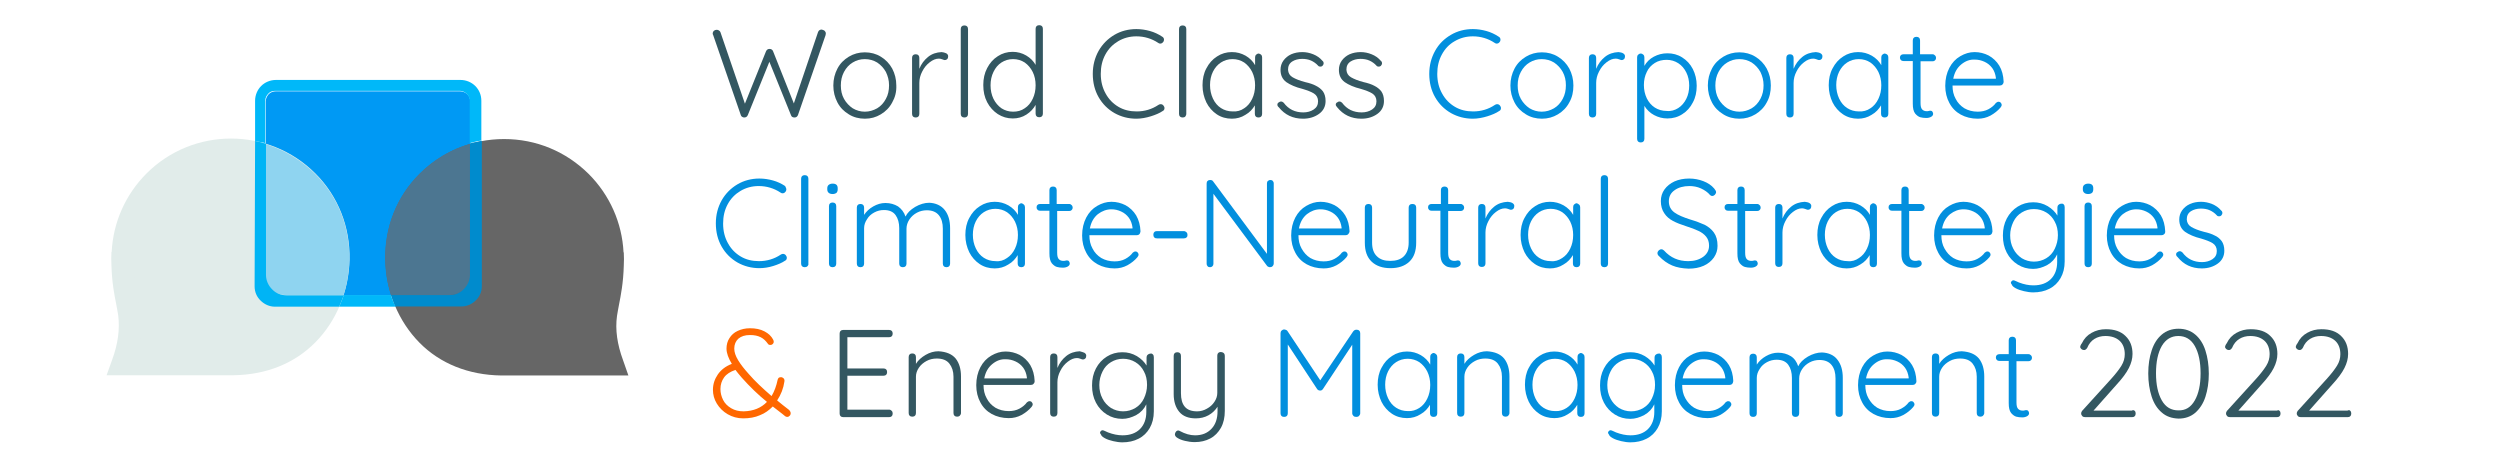 <?xml version="1.0" encoding="utf-8"?>
<!-- Generator: Adobe Illustrator 26.0.2, SVG Export Plug-In . SVG Version: 6.00 Build 0)  -->
<svg version="1.1" id="Capa_1" xmlns="http://www.w3.org/2000/svg" xmlns:xlink="http://www.w3.org/1999/xlink" x="0px" y="0px"
	 viewBox="0 0 1032 188" style="enable-background:new 0 0 1032 188;" xml:space="preserve">
<style type="text/css">
	.st0{fill:#335761;}
	.st1{fill:#028FDE;}
	.st2{fill:#FF6700;}
	.st3{fill:none;stroke:#666666;stroke-width:30;stroke-miterlimit:10;}
	.st4{fill:#0099F4;}
	.st5{fill:#666666;}
	.st6{fill:#4C7691;}
	.st7{fill:#E1ECEA;}
	.st8{fill:#8FD4F0;}
	.st9{fill:#00B8F9;}
	.st10{fill:#008BCD;}
	.st11{fill:#00B4F5;}
</style>
<g>
	<g>
		<path class="st0" d="M340.4,12.7c0.3,0.3,0.5,0.7,0.5,1.1l-0.1,0.7l-11.4,33c-0.1,0.3-0.3,0.5-0.5,0.7c-0.3,0.2-0.5,0.3-0.9,0.3
			c-0.8,0-1.3-0.3-1.5-1l-8.9-22l-8.9,22c-0.3,0.7-0.8,1-1.5,1c-0.3,0-0.6-0.1-0.9-0.3c-0.3-0.2-0.4-0.4-0.5-0.7l-11.4-33
			c-0.1-0.2-0.2-0.4-0.2-0.6c0-0.5,0.2-0.9,0.5-1.2c0.4-0.3,0.7-0.4,1.2-0.4c0.3,0,0.7,0.1,0.9,0.3c0.3,0.2,0.5,0.4,0.6,0.7
			l10.1,29.5l8.7-21.6c0.3-0.7,0.8-1,1.4-1c0.3,0,0.6,0,0.9,0.2c0.3,0.2,0.5,0.4,0.6,0.7l8.6,21.6l10-29.5c0.3-0.7,0.8-1,1.5-1
			C339.7,12.3,340.1,12.5,340.4,12.7z"/>
		<path class="st0" d="M368.3,42.3c-1.1,2.1-2.7,3.7-4.7,4.9S359.5,49,357,49c-2.4,0-4.7-0.6-6.6-1.8c-2-1.2-3.6-2.8-4.7-4.9
			c-1.1-2.1-1.7-4.4-1.7-7c0-2.6,0.6-4.9,1.7-7c1.1-2.1,2.7-3.7,4.7-4.9c2-1.2,4.2-1.8,6.6-1.8c2.4,0,4.7,0.6,6.6,1.8
			c2,1.2,3.6,2.9,4.7,4.9c1.1,2.1,1.7,4.4,1.7,7C370.1,37.9,369.5,40.2,368.3,42.3z M365.7,29.7c-0.9-1.6-2.1-2.9-3.6-3.9
			c-1.5-0.9-3.2-1.4-5.1-1.4s-3.5,0.5-5,1.4c-1.5,0.9-2.7,2.2-3.6,3.9s-1.3,3.5-1.3,5.6c0,2,0.4,3.9,1.3,5.5s2.1,2.9,3.6,3.9
			c1.5,0.9,3.2,1.4,5,1.4s3.5-0.5,5.1-1.4c1.5-0.9,2.7-2.2,3.6-3.9c0.9-1.6,1.3-3.5,1.3-5.6S366.5,31.4,365.7,29.7z"/>
		<path class="st0" d="M390.6,22c0.5,0.3,0.8,0.7,0.8,1.2c0,0.5-0.1,0.9-0.4,1.2c-0.3,0.3-0.6,0.4-1,0.4c-0.2,0-0.5-0.1-1-0.3
			c-0.5-0.2-1-0.3-1.4-0.3c-1.3,0-2.5,0.5-3.8,1.5s-2.3,2.2-3.1,3.8c-0.8,1.5-1.2,3.1-1.2,4.7V47c0,0.4-0.1,0.8-0.4,1.1
			c-0.3,0.3-0.7,0.4-1.1,0.4c-0.4,0-0.8-0.1-1.1-0.4c-0.3-0.3-0.4-0.7-0.4-1.1V23.9c0-0.4,0.1-0.8,0.4-1.1c0.3-0.3,0.7-0.4,1.1-0.4
			c0.4,0,0.8,0.1,1.1,0.4c0.3,0.3,0.4,0.7,0.4,1.1v4.5c0.8-2,2-3.6,3.6-4.9s3.5-1.9,5.6-2C389.4,21.6,390,21.7,390.6,22z"/>
		<path class="st0" d="M399.2,48.1c-0.3,0.3-0.7,0.4-1.1,0.4c-0.4,0-0.8-0.1-1.1-0.4c-0.3-0.3-0.4-0.7-0.4-1.1v-35
			c0-0.4,0.1-0.8,0.4-1.1c0.3-0.3,0.7-0.4,1.1-0.4c0.4,0,0.8,0.1,1.1,0.4c0.3,0.3,0.4,0.7,0.4,1.1v35
			C399.6,47.4,399.5,47.8,399.2,48.1z"/>
		<path class="st0" d="M430.1,10.8c0.3,0.3,0.4,0.7,0.4,1.1v35c0,0.4-0.1,0.8-0.4,1.1c-0.3,0.3-0.7,0.4-1.1,0.4
			c-0.4,0-0.8-0.1-1.1-0.4c-0.3-0.3-0.4-0.7-0.4-1.1v-3.6c-0.9,1.6-2.1,2.9-3.8,4c-1.7,1.1-3.6,1.6-5.6,1.6c-2.3,0-4.3-0.6-6.2-1.8
			c-1.8-1.2-3.3-2.8-4.4-4.9c-1.1-2.1-1.6-4.4-1.6-7.1c0-2.6,0.5-4.9,1.6-7c1.1-2.1,2.5-3.7,4.4-4.9c1.8-1.2,3.9-1.8,6.1-1.8
			c2,0,3.9,0.5,5.6,1.5c1.7,1,3,2.3,3.9,3.9V11.9c0-0.4,0.1-0.8,0.4-1.1c0.3-0.3,0.7-0.4,1.1-0.4C429.4,10.4,429.8,10.5,430.1,10.8z
			 M423,44.7c1.4-0.9,2.5-2.2,3.3-3.9c0.8-1.7,1.2-3.5,1.2-5.6c0-2-0.4-3.9-1.2-5.5c-0.8-1.6-1.9-2.9-3.3-3.9
			c-1.4-0.9-3-1.4-4.8-1.4c-1.8,0-3.4,0.5-4.8,1.4c-1.4,0.9-2.5,2.2-3.3,3.9c-0.8,1.6-1.2,3.5-1.2,5.5c0,2.1,0.4,3.9,1.2,5.6
			c0.8,1.6,1.9,2.9,3.3,3.9c1.4,0.9,3,1.4,4.8,1.4C420,46.1,421.6,45.7,423,44.7z"/>
		<path class="st0" d="M480.5,16.4c0,0.3-0.1,0.7-0.4,1c-0.3,0.4-0.7,0.6-1.2,0.6c-0.3,0-0.5-0.1-0.8-0.3c-2.7-1.8-5.8-2.7-9-2.7
			c-2.8,0-5.3,0.7-7.5,2c-2.2,1.3-4,3.1-5.3,5.5c-1.3,2.4-1.9,5-1.9,8c0,3.1,0.7,5.8,2,8.1c1.3,2.4,3.1,4.2,5.3,5.5
			c2.2,1.3,4.7,1.9,7.5,1.9c3.3,0,6.3-0.9,9-2.7c0.3-0.2,0.6-0.3,0.9-0.3c0.5,0,0.9,0.2,1.2,0.6c0.2,0.3,0.4,0.6,0.4,1
			c0,0.5-0.2,1-0.7,1.2c-1.3,0.9-3,1.6-4.9,2.2S471,49,469.1,49c-3.3,0-6.3-0.8-9-2.3c-2.8-1.6-5-3.8-6.6-6.6
			c-1.6-2.8-2.4-6-2.4-9.6c0-3.5,0.8-6.6,2.4-9.5c1.6-2.8,3.8-5,6.5-6.6c2.7-1.6,5.8-2.4,9.1-2.4c1.9,0,3.8,0.3,5.6,0.8
			c1.8,0.5,3.5,1.3,5,2.3C480.3,15.4,480.5,15.9,480.5,16.4z"/>
		<path class="st0" d="M489.3,48.1c-0.3,0.3-0.7,0.4-1.1,0.4c-0.4,0-0.8-0.1-1.1-0.4c-0.3-0.3-0.4-0.7-0.4-1.1v-35
			c0-0.4,0.1-0.8,0.4-1.1c0.3-0.3,0.7-0.4,1.1-0.4c0.4,0,0.8,0.1,1.1,0.4c0.3,0.3,0.4,0.7,0.4,1.1v35
			C489.7,47.4,489.5,47.8,489.3,48.1z"/>
		<path class="st0" d="M520.6,22.6c0.3,0.3,0.4,0.7,0.4,1.1V47c0,0.4-0.1,0.8-0.4,1.1c-0.3,0.3-0.7,0.4-1.1,0.4
			c-0.4,0-0.8-0.1-1.1-0.4c-0.3-0.3-0.4-0.7-0.4-1.1v-3.5c-0.9,1.5-2.1,2.9-3.9,3.9c-1.7,1.1-3.6,1.6-5.6,1.6
			c-2.3,0-4.4-0.6-6.2-1.8c-1.8-1.2-3.3-2.9-4.3-4.9c-1-2.1-1.6-4.4-1.6-7.1c0-2.6,0.5-5,1.6-7c1.1-2.1,2.5-3.7,4.4-4.9
			c1.8-1.2,3.9-1.8,6.1-1.8c2.1,0,3.9,0.5,5.7,1.5c1.7,1,3,2.3,3.9,3.9v-3.2c0-0.4,0.1-0.8,0.4-1.1c0.3-0.3,0.7-0.5,1.1-0.5
			C520,22.2,520.3,22.3,520.6,22.6z M513.6,44.7c1.4-0.9,2.5-2.2,3.3-3.9c0.8-1.7,1.2-3.5,1.2-5.6c0-2-0.4-3.8-1.2-5.5
			c-0.8-1.6-1.9-2.9-3.3-3.9c-1.4-0.9-3-1.4-4.8-1.4c-1.8,0-3.4,0.5-4.8,1.4c-1.4,0.9-2.5,2.2-3.3,3.8c-0.8,1.6-1.2,3.5-1.2,5.5
			s0.4,3.9,1.2,5.6c0.8,1.7,1.9,3,3.3,3.9c1.4,0.9,3,1.4,4.9,1.4C510.6,46.1,512.2,45.7,513.6,44.7z"/>
		<path class="st0" d="M527.3,43.2c0-0.4,0.2-0.8,0.7-1c0.2-0.2,0.5-0.3,0.8-0.3c0.4,0,0.8,0.2,1.1,0.5c2,2.7,4.7,4,8.1,4
			c1.6,0,3.1-0.4,4.3-1.2s1.8-1.9,1.8-3.4c0-1.4-0.6-2.5-1.7-3.2c-1.1-0.7-2.7-1.3-4.7-1.9c-2.9-0.7-5.1-1.7-6.7-2.8
			c-1.6-1.2-2.4-2.8-2.4-5.1c0-1.4,0.4-2.7,1.2-3.8c0.8-1.1,1.9-2,3.2-2.6c1.4-0.6,2.9-0.9,4.6-0.9c1.5,0,3,0.3,4.5,0.9
			c1.5,0.6,2.8,1.5,3.8,2.7c0.3,0.2,0.5,0.6,0.5,1c0,0.4-0.2,0.8-0.5,1.1c-0.2,0.2-0.5,0.3-0.9,0.3c-0.3,0-0.7-0.1-0.9-0.4
			c-0.8-0.9-1.8-1.6-2.9-2.1c-1.1-0.5-2.4-0.7-3.7-0.7c-1.6,0-3,0.4-4.1,1.1c-1.2,0.8-1.7,1.9-1.7,3.4c0.1,1.4,0.7,2.4,1.9,3.1
			c1.2,0.7,2.9,1.4,5.2,2c1.8,0.4,3.3,0.9,4.4,1.5c1.2,0.6,2.1,1.3,2.9,2.3c0.7,1,1.1,2.3,1.1,4c0,2.2-0.9,4-2.7,5.3
			c-1.8,1.3-4,2-6.6,2c-4.2,0-7.5-1.6-10-4.7C527.4,43.9,527.3,43.5,527.3,43.2z"/>
		<path class="st0" d="M551.4,43.2c0-0.4,0.2-0.8,0.7-1c0.2-0.2,0.5-0.3,0.8-0.3c0.4,0,0.8,0.2,1.1,0.5c2,2.7,4.7,4,8.1,4
			c1.6,0,3.1-0.4,4.3-1.2s1.8-1.9,1.8-3.4c0-1.4-0.6-2.5-1.7-3.2c-1.1-0.7-2.7-1.3-4.7-1.9c-2.9-0.7-5.1-1.7-6.7-2.8
			c-1.6-1.2-2.4-2.8-2.4-5.1c0-1.4,0.4-2.7,1.2-3.8c0.8-1.1,1.9-2,3.2-2.6c1.4-0.6,2.9-0.9,4.6-0.9c1.5,0,3,0.3,4.5,0.9
			c1.5,0.6,2.8,1.5,3.8,2.7c0.3,0.2,0.5,0.6,0.5,1c0,0.4-0.2,0.8-0.5,1.1c-0.2,0.2-0.5,0.3-0.9,0.3c-0.3,0-0.7-0.1-0.9-0.4
			c-0.8-0.9-1.8-1.6-2.9-2.1c-1.1-0.5-2.4-0.7-3.7-0.7c-1.6,0-3,0.4-4.1,1.1c-1.2,0.8-1.7,1.9-1.7,3.4c0.1,1.4,0.7,2.4,1.9,3.1
			c1.2,0.7,2.9,1.4,5.2,2c1.8,0.4,3.3,0.9,4.4,1.5c1.2,0.6,2.1,1.3,2.9,2.3c0.7,1,1.1,2.3,1.1,4c0,2.2-0.9,4-2.7,5.3
			c-1.8,1.3-4,2-6.6,2c-4.2,0-7.5-1.6-10-4.7C551.6,43.9,551.4,43.5,551.4,43.2z"/>
		<path class="st1" d="M619.4,16.4c0,0.3-0.1,0.7-0.4,1c-0.3,0.4-0.7,0.6-1.2,0.6c-0.3,0-0.5-0.1-0.8-0.3c-2.7-1.8-5.8-2.7-9-2.7
			c-2.8,0-5.3,0.7-7.5,2c-2.3,1.3-4,3.1-5.3,5.5c-1.3,2.4-1.9,5-1.9,8c0,3.1,0.7,5.8,2,8.1c1.3,2.4,3.1,4.2,5.3,5.5s4.7,1.9,7.5,1.9
			c3.3,0,6.3-0.9,9-2.7c0.3-0.2,0.6-0.3,0.9-0.3c0.5,0,0.9,0.2,1.2,0.6c0.2,0.3,0.4,0.6,0.4,1c0,0.5-0.2,1-0.7,1.2
			c-1.3,0.9-3,1.6-4.9,2.2S609.9,49,608,49c-3.3,0-6.3-0.8-9-2.3c-2.8-1.6-5-3.8-6.6-6.6c-1.6-2.8-2.4-6-2.4-9.6
			c0-3.5,0.8-6.6,2.4-9.5s3.8-5,6.5-6.6c2.7-1.6,5.8-2.4,9.1-2.4c1.9,0,3.8,0.3,5.6,0.8c1.8,0.5,3.5,1.3,5,2.3
			C619.2,15.4,619.4,15.9,619.4,16.4z"/>
		<path class="st1" d="M647.8,42.3c-1.1,2.1-2.7,3.7-4.7,4.9c-2,1.2-4.2,1.8-6.6,1.8c-2.4,0-4.7-0.6-6.6-1.8c-2-1.2-3.6-2.8-4.7-4.9
			c-1.1-2.1-1.7-4.4-1.7-7c0-2.6,0.6-4.9,1.7-7c1.1-2.1,2.7-3.7,4.7-4.9c2-1.2,4.2-1.8,6.6-1.8c2.4,0,4.7,0.6,6.6,1.8
			c2,1.2,3.6,2.9,4.7,4.9c1.1,2.1,1.7,4.4,1.7,7C649.5,37.9,649,40.2,647.8,42.3z M645.1,29.7c-0.9-1.6-2.1-2.9-3.6-3.9
			c-1.5-0.9-3.2-1.4-5.1-1.4c-1.9,0-3.5,0.5-5,1.4c-1.5,0.9-2.7,2.2-3.6,3.9s-1.3,3.5-1.3,5.6c0,2,0.4,3.9,1.3,5.5s2.1,2.9,3.6,3.9
			c1.5,0.9,3.2,1.4,5,1.4c1.9,0,3.5-0.5,5.1-1.4c1.5-0.9,2.7-2.2,3.6-3.9s1.3-3.5,1.3-5.6S646,31.4,645.1,29.7z"/>
		<path class="st1" d="M670,22c0.5,0.3,0.8,0.7,0.8,1.2c0,0.5-0.1,0.9-0.4,1.2c-0.3,0.3-0.6,0.4-1,0.4c-0.2,0-0.5-0.1-1-0.3
			c-0.5-0.2-1-0.3-1.4-0.3c-1.3,0-2.5,0.5-3.8,1.5c-1.3,1-2.3,2.2-3.1,3.8c-0.8,1.5-1.2,3.1-1.2,4.7V47c0,0.4-0.1,0.8-0.4,1.1
			c-0.3,0.3-0.7,0.4-1.1,0.4s-0.8-0.1-1.1-0.4c-0.3-0.3-0.4-0.7-0.4-1.1V23.9c0-0.4,0.1-0.8,0.4-1.1c0.3-0.3,0.7-0.4,1.1-0.4
			s0.8,0.1,1.1,0.4c0.3,0.3,0.4,0.7,0.4,1.1v4.5c0.8-2,2-3.6,3.6-4.9s3.5-1.9,5.6-2C668.9,21.6,669.5,21.7,670,22z"/>
		<path class="st1" d="M694.4,23.7c1.9,1.2,3.3,2.7,4.4,4.8c1,2,1.6,4.3,1.6,6.9c0,2.6-0.5,4.9-1.6,6.9c-1,2-2.5,3.7-4.3,4.8
			c-1.8,1.2-3.9,1.8-6.2,1.8c-2,0-3.8-0.5-5.5-1.4c-1.7-0.9-3-2.2-4-3.8v13.6c0,0.4-0.1,0.8-0.4,1.1c-0.3,0.3-0.7,0.4-1.1,0.4
			s-0.8-0.1-1.1-0.4c-0.3-0.3-0.4-0.7-0.4-1.1V23.7c0-0.4,0.1-0.8,0.4-1.1c0.3-0.3,0.7-0.5,1.1-0.5s0.8,0.2,1.1,0.5
			c0.3,0.3,0.4,0.7,0.4,1.1v3.5c0.9-1.6,2.2-2.9,3.9-3.8c1.7-0.9,3.5-1.4,5.6-1.4C690.5,22,692.5,22.5,694.4,23.7z M692.8,44.6
			c1.4-0.9,2.5-2.2,3.3-3.8c0.8-1.6,1.2-3.4,1.2-5.5c0-2-0.4-3.8-1.2-5.4c-0.8-1.6-1.9-2.9-3.3-3.8c-1.4-0.9-3-1.4-4.8-1.4
			c-1.8,0-3.5,0.4-4.9,1.3c-1.4,0.9-2.6,2.1-3.3,3.7c-0.8,1.6-1.2,3.4-1.2,5.4c0,2,0.4,3.8,1.2,5.5c0.8,1.6,1.9,2.9,3.3,3.8
			c1.4,0.9,3.1,1.4,4.9,1.4C689.7,46,691.4,45.5,692.8,44.6z"/>
		<path class="st1" d="M729.3,42.3c-1.1,2.1-2.7,3.7-4.7,4.9c-2,1.2-4.2,1.8-6.6,1.8c-2.4,0-4.7-0.6-6.6-1.8c-2-1.2-3.6-2.8-4.7-4.9
			c-1.1-2.1-1.7-4.4-1.7-7c0-2.6,0.6-4.9,1.7-7c1.1-2.1,2.7-3.7,4.7-4.9c2-1.2,4.2-1.8,6.6-1.8c2.4,0,4.7,0.6,6.6,1.8
			c2,1.2,3.6,2.9,4.7,4.9c1.1,2.1,1.7,4.4,1.7,7C731,37.9,730.5,40.2,729.3,42.3z M726.7,29.7c-0.9-1.6-2.1-2.9-3.6-3.9
			c-1.5-0.9-3.2-1.4-5.1-1.4c-1.9,0-3.5,0.5-5,1.4c-1.5,0.9-2.7,2.2-3.6,3.9s-1.3,3.5-1.3,5.6c0,2,0.4,3.9,1.3,5.5s2.1,2.9,3.6,3.9
			c1.5,0.9,3.2,1.4,5,1.4c1.9,0,3.5-0.5,5.1-1.4c1.5-0.9,2.7-2.2,3.6-3.9s1.3-3.5,1.3-5.6S727.5,31.4,726.7,29.7z"/>
		<path class="st1" d="M751.5,22c0.5,0.3,0.8,0.7,0.8,1.2c0,0.5-0.1,0.9-0.4,1.2c-0.3,0.3-0.6,0.4-1,0.4c-0.2,0-0.5-0.1-1-0.3
			c-0.5-0.2-1-0.3-1.4-0.3c-1.3,0-2.5,0.5-3.8,1.5c-1.3,1-2.3,2.2-3.1,3.8c-0.8,1.5-1.2,3.1-1.2,4.7V47c0,0.4-0.1,0.8-0.4,1.1
			c-0.3,0.3-0.7,0.4-1.1,0.4s-0.8-0.1-1.1-0.4c-0.3-0.3-0.4-0.7-0.4-1.1V23.9c0-0.4,0.1-0.8,0.4-1.1c0.3-0.3,0.7-0.4,1.1-0.4
			s0.8,0.1,1.1,0.4c0.3,0.3,0.4,0.7,0.4,1.1v4.5c0.8-2,2-3.6,3.6-4.9s3.5-1.9,5.6-2C750.4,21.6,751,21.7,751.5,22z"/>
		<path class="st1" d="M779.1,22.6c0.3,0.3,0.4,0.7,0.4,1.1V47c0,0.4-0.1,0.8-0.4,1.1c-0.3,0.3-0.7,0.4-1.1,0.4
			c-0.4,0-0.8-0.1-1.1-0.4c-0.3-0.3-0.4-0.7-0.4-1.1v-3.5c-0.9,1.5-2.1,2.9-3.9,3.9c-1.7,1.1-3.6,1.6-5.6,1.6
			c-2.3,0-4.4-0.6-6.2-1.8c-1.8-1.2-3.3-2.9-4.3-4.9c-1-2.1-1.6-4.4-1.6-7.1c0-2.6,0.5-5,1.6-7c1.1-2.1,2.5-3.7,4.4-4.9
			c1.8-1.2,3.9-1.8,6.1-1.8c2.1,0,3.9,0.5,5.7,1.5c1.7,1,3,2.3,3.9,3.9v-3.2c0-0.4,0.1-0.8,0.4-1.1s0.7-0.5,1.1-0.5
			C778.4,22.2,778.8,22.3,779.1,22.6z M772.1,44.7c1.4-0.9,2.5-2.2,3.3-3.9c0.8-1.7,1.2-3.5,1.2-5.6c0-2-0.4-3.8-1.2-5.5
			c-0.8-1.6-1.9-2.9-3.3-3.9c-1.4-0.9-3-1.4-4.8-1.4s-3.4,0.5-4.8,1.4c-1.4,0.9-2.5,2.2-3.3,3.8c-0.8,1.6-1.2,3.5-1.2,5.5
			s0.4,3.9,1.2,5.6c0.8,1.7,1.9,3,3.3,3.9c1.4,0.9,3,1.4,4.9,1.4C769,46.1,770.7,45.7,772.1,44.7z"/>
		<path class="st1" d="M792.8,25.2v17.3c0,1.3,0.2,2.2,0.7,2.7c0.5,0.5,1.1,0.7,1.9,0.7c0.2,0,0.5,0,0.8-0.1
			c0.3-0.1,0.5-0.1,0.7-0.1c0.3,0,0.6,0.1,0.8,0.4s0.3,0.6,0.3,0.9c0,0.5-0.3,0.9-0.8,1.2c-0.5,0.3-1.2,0.5-2,0.5
			c-0.9,0-1.8-0.1-2.5-0.3c-0.7-0.2-1.4-0.7-2.1-1.5c-0.7-0.9-1-2.2-1-4.1V25.2h-3.8c-0.4,0-0.8-0.1-1.1-0.4c-0.3-0.3-0.4-0.6-0.4-1
			s0.1-0.8,0.4-1c0.3-0.3,0.6-0.4,1.1-0.4h3.8v-5.7c0-0.4,0.1-0.8,0.4-1.1c0.3-0.3,0.7-0.4,1.1-0.4c0.4,0,0.8,0.1,1.1,0.4
			c0.3,0.3,0.4,0.7,0.4,1.1v5.7h5.2c0.4,0,0.7,0.2,1,0.5c0.3,0.3,0.4,0.7,0.4,1c0,0.4-0.1,0.7-0.4,1c-0.3,0.3-0.6,0.4-1,0.4H792.8z"
			/>
		<path class="st1" d="M826.6,34.9c-0.3,0.3-0.7,0.4-1.1,0.4h-19.5c0,2.1,0.4,3.9,1.3,5.5c0.8,1.6,2,2.9,3.6,3.9
			c1.6,0.9,3.4,1.4,5.5,1.4c1.6,0,3.1-0.3,4.4-1c1.3-0.7,2.4-1.6,3.1-2.6c0.4-0.3,0.7-0.5,1.1-0.5c0.3,0,0.7,0.1,0.9,0.4
			c0.3,0.3,0.4,0.6,0.4,0.9c0,0.4-0.2,0.7-0.5,1.1c-1.1,1.3-2.5,2.4-4.1,3.3c-1.7,0.9-3.4,1.3-5.3,1.3c-2.6,0-5-0.6-7-1.7
			c-2-1.1-3.6-2.7-4.7-4.8c-1.1-2-1.7-4.4-1.7-7.1c0-2.8,0.6-5.3,1.7-7.4c1.1-2.1,2.6-3.7,4.5-4.8c1.9-1.1,3.8-1.7,5.9-1.7
			c2.1,0,4,0.5,5.8,1.4c1.8,1,3.3,2.4,4.4,4.2s1.7,4.1,1.8,6.6C827.1,34.2,826.9,34.6,826.6,34.9z M809.6,26.6
			c-1.7,1.4-2.8,3.3-3.3,5.9h17.6v-0.4c-0.2-1.5-0.7-2.9-1.5-4c-0.9-1.2-1.9-2-3.2-2.6c-1.3-0.6-2.6-0.9-4-0.9
			C813.1,24.5,811.3,25.2,809.6,26.6z"/>
		<path class="st1" d="M324.6,78.2c0,0.3-0.1,0.7-0.4,1c-0.3,0.4-0.7,0.6-1.2,0.6c-0.3,0-0.5-0.1-0.8-0.3c-2.7-1.8-5.8-2.7-9-2.7
			c-2.8,0-5.3,0.7-7.5,2c-2.2,1.3-4,3.1-5.3,5.5c-1.3,2.4-1.9,5-1.9,8c0,3.1,0.7,5.8,2,8.1c1.3,2.4,3.1,4.2,5.3,5.5
			c2.2,1.3,4.7,1.9,7.5,1.9c3.3,0,6.3-0.9,9-2.7c0.3-0.2,0.6-0.3,0.9-0.3c0.5,0,0.9,0.2,1.2,0.6c0.2,0.3,0.4,0.6,0.4,1
			c0,0.5-0.2,1-0.7,1.2c-1.3,0.9-3,1.6-4.9,2.2s-3.9,0.9-5.7,0.9c-3.3,0-6.3-0.8-9-2.3c-2.8-1.6-5-3.8-6.6-6.6
			c-1.6-2.8-2.4-6-2.4-9.6c0-3.5,0.8-6.6,2.4-9.5c1.6-2.8,3.8-5,6.5-6.6c2.7-1.6,5.8-2.4,9.1-2.4c1.9,0,3.8,0.3,5.6,0.8
			c1.8,0.5,3.5,1.3,5,2.3C324.3,77.3,324.6,77.7,324.6,78.2z"/>
		<path class="st1" d="M333.3,109.9c-0.3,0.3-0.7,0.4-1.1,0.4c-0.4,0-0.8-0.1-1.1-0.4c-0.3-0.3-0.4-0.7-0.4-1.1v-35
			c0-0.4,0.1-0.8,0.4-1.1c0.3-0.3,0.7-0.4,1.1-0.4c0.4,0,0.8,0.1,1.1,0.4c0.3,0.3,0.4,0.7,0.4,1.1v35
			C333.8,109.2,333.6,109.6,333.3,109.9z"/>
		<path class="st1" d="M342.1,79.6c-0.4-0.3-0.6-0.8-0.6-1.4v-0.5c0-0.6,0.2-1.1,0.6-1.4c0.4-0.3,0.9-0.5,1.6-0.5
			c1.4,0,2.1,0.6,2.1,1.9v0.5c0,0.6-0.2,1.1-0.5,1.4c-0.4,0.3-0.9,0.5-1.6,0.5C343,80.1,342.4,79.9,342.1,79.6z M344.8,109.9
			c-0.3,0.3-0.7,0.4-1.1,0.4c-0.4,0-0.8-0.1-1.1-0.4c-0.3-0.3-0.4-0.7-0.4-1.1V85.1c0-0.4,0.1-0.8,0.4-1.1c0.3-0.3,0.7-0.4,1.1-0.4
			c0.4,0,0.8,0.1,1.1,0.4c0.3,0.3,0.4,0.7,0.4,1.1v23.7C345.2,109.2,345.1,109.6,344.8,109.9z"/>
		<path class="st1" d="M390,86.7c1.5,1.9,2.2,4.4,2.2,7.5v14.6c0,0.4-0.1,0.8-0.4,1.1c-0.3,0.3-0.7,0.4-1.1,0.4
			c-0.4,0-0.8-0.1-1.1-0.4c-0.3-0.3-0.4-0.7-0.4-1.1V94.4c0-2.3-0.5-4.1-1.6-5.5c-1.1-1.4-2.8-2.1-5-2.1c-1.4,0-2.8,0.3-4.1,1
			c-1.3,0.7-2.3,1.6-3.1,2.8c-0.8,1.2-1.2,2.5-1.2,3.8v14.4c0,0.4-0.1,0.8-0.4,1.1c-0.3,0.3-0.7,0.4-1.1,0.4c-0.4,0-0.8-0.1-1.1-0.4
			c-0.3-0.3-0.4-0.7-0.4-1.1V94.2c0-2.2-0.5-4-1.5-5.4c-1-1.4-2.6-2.1-4.8-2.1c-1.4,0-2.7,0.3-4,1c-1.3,0.7-2.3,1.6-3,2.8
			c-0.8,1.2-1.2,2.4-1.2,3.7v14.6c0,0.4-0.1,0.8-0.4,1.1c-0.3,0.3-0.7,0.4-1.1,0.4c-0.4,0-0.8-0.1-1.1-0.4c-0.3-0.3-0.4-0.7-0.4-1.1
			V85.7c0-0.4,0.1-0.8,0.4-1.1c0.3-0.3,0.7-0.4,1.1-0.4c0.4,0,0.8,0.1,1.1,0.4c0.3,0.3,0.4,0.7,0.4,1.1v3c0.9-1.4,2.2-2.6,3.8-3.5
			c1.6-0.9,3.2-1.4,5-1.4c2,0,3.7,0.5,5.2,1.4c1.4,1,2.5,2.4,3.1,4.2c0.7-1.5,2-2.8,4-4c1.9-1.1,3.9-1.7,5.8-1.7
			C386.2,83.8,388.5,84.8,390,86.7z"/>
		<path class="st1" d="M422.7,84.5c0.3,0.3,0.4,0.7,0.4,1.1v23.2c0,0.4-0.1,0.8-0.4,1.1c-0.3,0.3-0.7,0.4-1.1,0.4
			c-0.4,0-0.8-0.1-1.1-0.4c-0.3-0.3-0.4-0.7-0.4-1.1v-3.5c-0.9,1.5-2.1,2.9-3.9,3.9c-1.7,1.1-3.6,1.6-5.6,1.6
			c-2.3,0-4.4-0.6-6.2-1.8c-1.8-1.2-3.3-2.9-4.3-4.9c-1-2.1-1.6-4.4-1.6-7.1c0-2.6,0.5-5,1.6-7c1.1-2.1,2.5-3.7,4.4-4.9
			c1.8-1.2,3.9-1.8,6.1-1.8c2.1,0,3.9,0.5,5.7,1.5c1.7,1,3,2.3,3.9,3.9v-3.2c0-0.4,0.1-0.8,0.4-1.1c0.3-0.3,0.7-0.5,1.1-0.5
			C422.1,84,422.4,84.2,422.7,84.5z M415.7,106.5c1.4-0.9,2.5-2.2,3.3-3.9c0.8-1.7,1.2-3.5,1.2-5.6c0-2-0.4-3.8-1.2-5.5
			c-0.8-1.6-1.9-2.9-3.3-3.9c-1.4-0.9-3-1.4-4.8-1.4c-1.8,0-3.4,0.5-4.8,1.4c-1.4,0.9-2.5,2.2-3.3,3.8c-0.8,1.6-1.2,3.5-1.2,5.5
			c0,2.1,0.4,3.9,1.2,5.6c0.8,1.7,1.9,3,3.3,3.9c1.4,0.9,3,1.4,4.9,1.4C412.7,108,414.3,107.5,415.7,106.5z"/>
		<path class="st1" d="M436.4,87v17.3c0,1.3,0.2,2.2,0.7,2.7c0.5,0.5,1.1,0.7,1.9,0.7c0.2,0,0.5,0,0.8-0.1s0.5-0.1,0.7-0.1
			c0.3,0,0.6,0.1,0.8,0.4c0.2,0.3,0.3,0.6,0.3,0.9c0,0.5-0.3,0.9-0.8,1.2c-0.5,0.3-1.2,0.5-2,0.5c-0.9,0-1.8-0.1-2.5-0.3
			c-0.7-0.2-1.4-0.7-2.1-1.5c-0.7-0.9-1-2.2-1-4.1V87h-3.8c-0.4,0-0.8-0.1-1.1-0.4c-0.3-0.3-0.4-0.6-0.4-1s0.1-0.8,0.4-1
			c0.3-0.3,0.6-0.4,1.1-0.4h3.8v-5.7c0-0.4,0.1-0.8,0.4-1.1c0.3-0.3,0.7-0.4,1.1-0.4c0.4,0,0.8,0.1,1.1,0.4c0.3,0.3,0.4,0.7,0.4,1.1
			v5.7h5.2c0.4,0,0.7,0.2,1,0.5c0.3,0.3,0.4,0.7,0.4,1c0,0.4-0.1,0.7-0.4,1c-0.3,0.3-0.6,0.4-1,0.4H436.4z"/>
		<path class="st1" d="M470.3,96.7c-0.3,0.3-0.7,0.4-1.1,0.4h-19.5c0,2.1,0.4,3.9,1.3,5.5c0.8,1.6,2,2.9,3.6,3.9
			c1.6,0.9,3.4,1.4,5.5,1.4c1.6,0,3.1-0.3,4.4-1c1.3-0.7,2.4-1.6,3.1-2.6c0.4-0.3,0.7-0.5,1.1-0.5c0.3,0,0.7,0.1,0.9,0.4
			c0.3,0.3,0.4,0.6,0.4,0.9c0,0.4-0.2,0.7-0.5,1.1c-1.1,1.3-2.5,2.4-4.1,3.3c-1.7,0.9-3.4,1.3-5.3,1.3c-2.6,0-5-0.6-7-1.7
			c-2-1.1-3.6-2.7-4.7-4.8c-1.1-2-1.7-4.4-1.7-7.1c0-2.8,0.6-5.3,1.7-7.4c1.1-2.1,2.6-3.7,4.5-4.8c1.9-1.1,3.8-1.7,5.9-1.7
			c2.1,0,4,0.5,5.8,1.4c1.8,1,3.3,2.4,4.4,4.2c1.1,1.9,1.7,4.1,1.8,6.6C470.7,96.1,470.6,96.4,470.3,96.7z M453.2,88.4
			c-1.7,1.4-2.8,3.3-3.3,5.9h17.6v-0.4c-0.2-1.5-0.7-2.9-1.5-4c-0.9-1.2-1.9-2-3.2-2.6c-1.3-0.6-2.6-0.9-4-0.9
			C456.8,86.4,454.9,87.1,453.2,88.4z"/>
		<path class="st1" d="M476.5,98c-0.3-0.3-0.4-0.7-0.4-1.1s0.1-0.8,0.4-1.1c0.3-0.3,0.6-0.4,1.1-0.4h11.1c0.4,0,0.8,0.2,1.1,0.5
			c0.3,0.3,0.4,0.7,0.4,1.1c0,0.4-0.1,0.8-0.4,1c-0.3,0.3-0.7,0.4-1.1,0.4h-11.1C477.1,98.4,476.7,98.3,476.5,98z"/>
		<path class="st1" d="M525.4,74.7c0.3,0.3,0.4,0.6,0.4,1v33c0,0.5-0.2,0.9-0.5,1.2s-0.7,0.4-1.1,0.4c-0.2,0-0.5-0.1-0.7-0.2
			c-0.2-0.1-0.4-0.2-0.5-0.4L500.9,80v28.9c0,0.4-0.1,0.7-0.4,1c-0.3,0.3-0.6,0.4-1,0.4c-0.4,0-0.8-0.1-1-0.4
			c-0.3-0.3-0.4-0.6-0.4-1V75.8c0-0.5,0.1-0.9,0.4-1.1c0.3-0.3,0.6-0.4,1.1-0.4c0.5,0,1,0.2,1.2,0.6l22.2,29.9V75.7
			c0-0.4,0.1-0.8,0.4-1c0.3-0.3,0.6-0.4,1-0.4C524.8,74.3,525.2,74.4,525.4,74.7z"/>
		<path class="st1" d="M556.5,96.7c-0.3,0.3-0.7,0.4-1.1,0.4H536c0,2.1,0.4,3.9,1.3,5.5s2,2.9,3.6,3.9c1.6,0.9,3.4,1.4,5.5,1.4
			c1.6,0,3.1-0.3,4.4-1s2.4-1.6,3.1-2.6c0.4-0.3,0.7-0.5,1.1-0.5c0.3,0,0.7,0.1,0.9,0.4c0.3,0.3,0.4,0.6,0.4,0.9
			c0,0.4-0.2,0.7-0.5,1.1c-1.1,1.3-2.5,2.4-4.1,3.3c-1.7,0.9-3.4,1.3-5.3,1.3c-2.6,0-5-0.6-7-1.7c-2-1.1-3.6-2.7-4.7-4.8
			c-1.1-2-1.7-4.4-1.7-7.1c0-2.8,0.6-5.3,1.7-7.4c1.1-2.1,2.6-3.7,4.5-4.8c1.9-1.1,3.8-1.7,5.9-1.7c2.1,0,4,0.5,5.8,1.4
			c1.8,1,3.3,2.4,4.4,4.2s1.7,4.1,1.8,6.6C557,96.1,556.8,96.4,556.5,96.7z M539.5,88.4c-1.7,1.4-2.8,3.3-3.3,5.9h17.6v-0.4
			c-0.2-1.5-0.7-2.9-1.5-4c-0.9-1.2-1.9-2-3.2-2.6c-1.3-0.6-2.6-0.9-4-0.9C543,86.4,541.2,87.1,539.5,88.4z"/>
		<path class="st1" d="M584.2,84.6c0.3,0.3,0.4,0.7,0.4,1.1v14.5c0,3.4-0.9,6-2.8,7.8c-1.9,1.8-4.5,2.7-7.8,2.7
			c-3.3,0-5.9-0.9-7.8-2.7c-1.9-1.8-2.8-4.4-2.8-7.8V85.7c0-0.4,0.1-0.8,0.4-1.1c0.3-0.3,0.7-0.4,1.1-0.4s0.8,0.1,1.1,0.4
			c0.3,0.3,0.4,0.7,0.4,1.1v14.5c0,2.5,0.7,4.4,2,5.6c1.3,1.3,3.1,1.9,5.5,1.9c2.4,0,4.3-0.6,5.6-1.9s2-3.2,2-5.6V85.7
			c0-0.4,0.1-0.8,0.4-1.1c0.3-0.3,0.7-0.4,1.1-0.4C583.5,84.2,583.9,84.3,584.2,84.6z"/>
		<path class="st1" d="M597.8,87v17.3c0,1.3,0.2,2.2,0.7,2.7c0.5,0.5,1.1,0.7,1.9,0.7c0.2,0,0.5,0,0.8-0.1c0.3-0.1,0.5-0.1,0.7-0.1
			c0.3,0,0.6,0.1,0.8,0.4c0.2,0.3,0.3,0.6,0.3,0.9c0,0.5-0.3,0.9-0.8,1.2c-0.5,0.3-1.2,0.5-2,0.5c-0.9,0-1.8-0.1-2.5-0.3
			c-0.7-0.2-1.4-0.7-2.1-1.5c-0.7-0.9-1-2.2-1-4.1V87H591c-0.4,0-0.8-0.1-1.1-0.4c-0.3-0.3-0.4-0.6-0.4-1s0.1-0.8,0.4-1
			c0.3-0.3,0.6-0.4,1.1-0.4h3.8v-5.7c0-0.4,0.1-0.8,0.4-1.1c0.3-0.3,0.7-0.4,1.1-0.4c0.4,0,0.8,0.1,1.1,0.4c0.3,0.3,0.4,0.7,0.4,1.1
			v5.7h5.2c0.4,0,0.7,0.2,1,0.5c0.3,0.3,0.4,0.7,0.4,1c0,0.4-0.1,0.7-0.4,1c-0.3,0.3-0.6,0.4-1,0.4H597.8z"/>
		<path class="st1" d="M624.3,83.8c0.5,0.3,0.8,0.7,0.8,1.2c0,0.5-0.1,0.9-0.4,1.2c-0.3,0.3-0.6,0.4-1,0.4c-0.2,0-0.5-0.1-1-0.3
			c-0.5-0.2-1-0.3-1.4-0.3c-1.3,0-2.5,0.5-3.8,1.5c-1.3,1-2.3,2.2-3.1,3.8c-0.8,1.5-1.2,3.1-1.2,4.7v12.7c0,0.4-0.1,0.8-0.4,1.1
			c-0.3,0.3-0.7,0.4-1.1,0.4s-0.8-0.1-1.1-0.4c-0.3-0.3-0.4-0.7-0.4-1.1V85.7c0-0.4,0.1-0.8,0.4-1.1c0.3-0.3,0.7-0.4,1.1-0.4
			s0.8,0.1,1.1,0.4c0.3,0.3,0.4,0.7,0.4,1.1v4.5c0.8-2,2-3.6,3.6-4.9s3.5-1.9,5.6-2C623.2,83.4,623.8,83.5,624.3,83.8z"/>
		<path class="st1" d="M651.9,84.5c0.3,0.3,0.4,0.7,0.4,1.1v23.2c0,0.4-0.1,0.8-0.4,1.1s-0.7,0.4-1.1,0.4c-0.4,0-0.8-0.1-1.1-0.4
			s-0.4-0.7-0.4-1.1v-3.5c-0.9,1.5-2.1,2.9-3.9,3.9c-1.7,1.1-3.6,1.6-5.6,1.6c-2.3,0-4.4-0.6-6.2-1.8c-1.8-1.2-3.3-2.9-4.3-4.9
			c-1-2.1-1.6-4.4-1.6-7.1c0-2.6,0.5-5,1.6-7c1.1-2.1,2.5-3.7,4.4-4.9c1.8-1.2,3.9-1.8,6.1-1.8c2.1,0,3.9,0.5,5.7,1.5
			c1.7,1,3,2.3,3.9,3.9v-3.2c0-0.4,0.1-0.8,0.4-1.1s0.7-0.5,1.1-0.5C651.2,84,651.6,84.2,651.9,84.5z M644.9,106.5
			c1.4-0.9,2.5-2.2,3.3-3.9c0.8-1.7,1.2-3.5,1.2-5.6c0-2-0.4-3.8-1.2-5.5c-0.8-1.6-1.9-2.9-3.3-3.9c-1.4-0.9-3-1.4-4.8-1.4
			s-3.4,0.5-4.8,1.4c-1.4,0.9-2.5,2.2-3.3,3.8c-0.8,1.6-1.2,3.5-1.2,5.5c0,2.1,0.4,3.9,1.2,5.6c0.8,1.7,1.9,3,3.3,3.9
			c1.4,0.9,3,1.4,4.9,1.4C641.8,108,643.4,107.5,644.9,106.5z"/>
		<path class="st1" d="M663.4,109.9c-0.3,0.3-0.7,0.4-1.1,0.4c-0.4,0-0.8-0.1-1.1-0.4s-0.4-0.7-0.4-1.1v-35c0-0.4,0.1-0.8,0.4-1.1
			c0.3-0.3,0.7-0.4,1.1-0.4c0.4,0,0.8,0.1,1.1,0.4c0.3,0.3,0.4,0.7,0.4,1.1v35C663.8,109.2,663.7,109.6,663.4,109.9z"/>
		<path class="st1" d="M690.3,109.6c-1.9-0.8-3.8-2.1-5.5-3.9c-0.4-0.3-0.6-0.8-0.6-1.2c0-0.4,0.2-0.8,0.5-1.1
			c0.3-0.3,0.7-0.5,1.1-0.5s0.8,0.2,1.1,0.5c2.7,3,6,4.4,10,4.4c2.5,0,4.5-0.6,6.2-1.8c1.6-1.2,2.4-2.7,2.4-4.6
			c0-1.5-0.4-2.7-1.2-3.7c-0.8-1-1.9-1.8-3.2-2.4c-1.3-0.6-3-1.3-5-1.9c-2.2-0.7-4-1.4-5.5-2.2c-1.5-0.8-2.7-1.8-3.6-3.2
			c-0.9-1.3-1.4-3-1.4-5c0-1.8,0.5-3.4,1.5-4.8c1-1.4,2.4-2.5,4.1-3.3c1.8-0.8,3.8-1.2,6.1-1.2c2.1,0,4.1,0.4,5.9,1.1
			c1.8,0.7,3.3,1.7,4.4,3c0.5,0.6,0.8,1.1,0.8,1.5c0,0.4-0.2,0.7-0.5,1.1c-0.3,0.3-0.7,0.5-1.1,0.5c-0.3,0-0.6-0.1-0.9-0.4
			c-0.9-1.1-2.2-2-3.7-2.7c-1.5-0.7-3.2-1-4.8-1c-2.5,0-4.6,0.6-6.1,1.7c-1.6,1.1-2.4,2.6-2.4,4.6c0,2,0.8,3.5,2.3,4.6
			c1.5,1.1,3.7,2,6.5,2.9c2.4,0.7,4.4,1.5,6,2.2c1.5,0.8,2.8,1.8,3.8,3.2c1,1.4,1.5,3.2,1.5,5.5c0,1.8-0.5,3.3-1.5,4.8
			c-1,1.4-2.4,2.6-4.2,3.4c-1.8,0.8-3.9,1.2-6.2,1.2C694.4,110.8,692.2,110.4,690.3,109.6z"/>
		<path class="st1" d="M720.4,87v17.3c0,1.3,0.2,2.2,0.7,2.7c0.5,0.5,1.1,0.7,1.9,0.7c0.2,0,0.5,0,0.8-0.1c0.3-0.1,0.5-0.1,0.7-0.1
			c0.3,0,0.6,0.1,0.8,0.4c0.2,0.3,0.3,0.6,0.3,0.9c0,0.5-0.3,0.9-0.8,1.2c-0.5,0.3-1.2,0.5-2,0.5c-0.9,0-1.8-0.1-2.5-0.3
			c-0.7-0.2-1.4-0.7-2.1-1.5c-0.7-0.9-1-2.2-1-4.1V87h-3.8c-0.4,0-0.8-0.1-1.1-0.4c-0.3-0.3-0.4-0.6-0.4-1s0.1-0.8,0.4-1
			c0.3-0.3,0.6-0.4,1.1-0.4h3.8v-5.7c0-0.4,0.1-0.8,0.4-1.1c0.3-0.3,0.7-0.4,1.1-0.4c0.4,0,0.8,0.1,1.1,0.4c0.3,0.3,0.4,0.7,0.4,1.1
			v5.7h5.2c0.4,0,0.7,0.2,1,0.5c0.3,0.3,0.4,0.7,0.4,1c0,0.4-0.1,0.7-0.4,1c-0.3,0.3-0.6,0.4-1,0.4H720.4z"/>
		<path class="st1" d="M746.9,83.8c0.5,0.3,0.8,0.7,0.8,1.2c0,0.5-0.1,0.9-0.4,1.2c-0.3,0.3-0.6,0.4-1,0.4c-0.2,0-0.5-0.1-1-0.3
			c-0.5-0.2-1-0.3-1.4-0.3c-1.3,0-2.5,0.5-3.8,1.5c-1.3,1-2.3,2.2-3.1,3.8c-0.8,1.5-1.2,3.1-1.2,4.7v12.7c0,0.4-0.1,0.8-0.4,1.1
			c-0.3,0.3-0.7,0.4-1.1,0.4s-0.8-0.1-1.1-0.4c-0.3-0.3-0.4-0.7-0.4-1.1V85.7c0-0.4,0.1-0.8,0.4-1.1c0.3-0.3,0.7-0.4,1.1-0.4
			s0.8,0.1,1.1,0.4c0.3,0.3,0.4,0.7,0.4,1.1v4.5c0.8-2,2-3.6,3.6-4.9s3.5-1.9,5.6-2C745.7,83.4,746.4,83.5,746.9,83.8z"/>
		<path class="st1" d="M774.4,84.5c0.3,0.3,0.4,0.7,0.4,1.1v23.2c0,0.4-0.1,0.8-0.4,1.1s-0.7,0.4-1.1,0.4c-0.4,0-0.8-0.1-1.1-0.4
			s-0.4-0.7-0.4-1.1v-3.5c-0.9,1.5-2.1,2.9-3.9,3.9c-1.7,1.1-3.6,1.6-5.6,1.6c-2.3,0-4.4-0.6-6.2-1.8c-1.8-1.2-3.3-2.9-4.3-4.9
			c-1-2.1-1.6-4.4-1.6-7.1c0-2.6,0.5-5,1.6-7c1.1-2.1,2.5-3.7,4.4-4.9c1.8-1.2,3.9-1.8,6.1-1.8c2.1,0,3.9,0.5,5.7,1.5
			c1.7,1,3,2.3,3.9,3.9v-3.2c0-0.4,0.1-0.8,0.4-1.1s0.7-0.5,1.1-0.5C773.8,84,774.2,84.2,774.4,84.5z M767.4,106.5
			c1.4-0.9,2.5-2.2,3.3-3.9c0.8-1.7,1.2-3.5,1.2-5.6c0-2-0.4-3.8-1.2-5.5c-0.8-1.6-1.9-2.9-3.3-3.9c-1.4-0.9-3-1.4-4.8-1.4
			s-3.4,0.5-4.8,1.4c-1.4,0.9-2.5,2.2-3.3,3.8c-0.8,1.6-1.2,3.5-1.2,5.5c0,2.1,0.4,3.9,1.2,5.6c0.8,1.7,1.9,3,3.3,3.9
			c1.4,0.9,3,1.4,4.9,1.4C764.4,108,766,107.5,767.4,106.5z"/>
		<path class="st1" d="M788.1,87v17.3c0,1.3,0.2,2.2,0.7,2.7c0.5,0.5,1.1,0.7,1.9,0.7c0.2,0,0.5,0,0.8-0.1c0.3-0.1,0.5-0.1,0.7-0.1
			c0.3,0,0.6,0.1,0.8,0.4c0.2,0.3,0.3,0.6,0.3,0.9c0,0.5-0.3,0.9-0.8,1.2c-0.5,0.3-1.2,0.5-2,0.5c-0.9,0-1.8-0.1-2.5-0.3
			c-0.7-0.2-1.4-0.7-2.1-1.5c-0.7-0.9-1-2.2-1-4.1V87h-3.8c-0.4,0-0.8-0.1-1.1-0.4c-0.3-0.3-0.4-0.6-0.4-1s0.1-0.8,0.4-1
			c0.3-0.3,0.6-0.4,1.1-0.4h3.8v-5.7c0-0.4,0.1-0.8,0.4-1.1c0.3-0.3,0.7-0.4,1.1-0.4c0.4,0,0.8,0.1,1.1,0.4c0.3,0.3,0.4,0.7,0.4,1.1
			v5.7h5.2c0.4,0,0.7,0.2,1,0.5c0.3,0.3,0.4,0.7,0.4,1c0,0.4-0.1,0.7-0.4,1c-0.3,0.3-0.6,0.4-1,0.4H788.1z"/>
		<path class="st1" d="M822,96.7c-0.3,0.3-0.7,0.4-1.1,0.4h-19.5c0,2.1,0.4,3.9,1.3,5.5s2,2.9,3.6,3.9c1.6,0.9,3.4,1.4,5.5,1.4
			c1.6,0,3.1-0.3,4.4-1s2.4-1.6,3.1-2.6c0.4-0.3,0.7-0.5,1.1-0.5c0.3,0,0.7,0.1,0.9,0.4c0.3,0.3,0.4,0.6,0.4,0.9
			c0,0.4-0.2,0.7-0.5,1.1c-1.1,1.3-2.5,2.4-4.1,3.3c-1.7,0.9-3.4,1.3-5.3,1.3c-2.6,0-5-0.6-7-1.7c-2-1.1-3.6-2.7-4.7-4.8
			c-1.1-2-1.7-4.4-1.7-7.1c0-2.8,0.6-5.3,1.7-7.4c1.1-2.1,2.6-3.7,4.5-4.8c1.9-1.1,3.8-1.7,5.9-1.7c2.1,0,4,0.5,5.8,1.4
			c1.8,1,3.3,2.4,4.4,4.2s1.7,4.1,1.8,6.6C822.4,96.1,822.3,96.4,822,96.7z M805,88.4c-1.7,1.4-2.8,3.3-3.3,5.9h17.6v-0.4
			c-0.2-1.5-0.7-2.9-1.5-4c-0.9-1.2-1.9-2-3.2-2.6c-1.3-0.6-2.6-0.9-4-0.9C808.5,86.4,806.7,87.1,805,88.4z"/>
		<path class="st1" d="M851.9,84.4c0.3,0.3,0.4,0.7,0.4,1.2v22.3c0,2.7-0.6,5-1.7,6.9c-1.1,1.9-2.6,3.4-4.6,4.4
			c-1.9,1-4.2,1.5-6.7,1.5c-1.2,0-2.5-0.2-3.8-0.5c-1.3-0.3-2.5-0.7-3.4-1.2c-0.9-0.5-1.5-1-1.6-1.5c-0.2-0.2-0.4-0.5-0.4-0.8
			c0-0.3,0.2-0.6,0.5-0.8c0.1-0.1,0.3-0.2,0.5-0.2s0.6,0.1,1.2,0.4l1.1,0.5c2.1,0.8,4.1,1.2,6,1.2c3.1,0,5.5-0.9,7.2-2.6
			s2.6-4.1,2.6-7v-3.2c-0.9,1.9-2.2,3.3-4.1,4.4c-1.9,1-3.8,1.6-5.8,1.6c-2.4,0-4.5-0.6-6.4-1.8c-1.9-1.2-3.4-2.8-4.5-4.9
			c-1.1-2.1-1.6-4.4-1.6-7.1c0-2.6,0.5-4.9,1.6-7c1.1-2.1,2.6-3.7,4.5-4.9c1.9-1.2,4-1.8,6.4-1.8c2.2,0,4.1,0.5,6,1.6
			c1.8,1.1,3.1,2.4,4,3.9v-3.3c0-0.4,0.1-0.8,0.4-1.1s0.7-0.5,1.1-0.5C851.3,84,851.7,84.1,851.9,84.4z M844.7,106.6
			c1.5-0.9,2.7-2.2,3.5-3.9c0.8-1.7,1.3-3.5,1.3-5.6c0-2.1-0.4-4-1.3-5.6c-0.8-1.6-2-2.9-3.5-3.8c-1.5-0.9-3.2-1.4-5.1-1.4
			c-1.9,0-3.5,0.5-5,1.4c-1.5,0.9-2.7,2.2-3.5,3.9s-1.3,3.5-1.3,5.5c0,2.1,0.4,3.9,1.3,5.6c0.8,1.6,2,2.9,3.5,3.9
			c1.5,0.9,3.2,1.4,5,1.4C841.5,108,843.2,107.5,844.7,106.6z"/>
		<path class="st1" d="M860.4,79.6c-0.4-0.3-0.6-0.8-0.6-1.4v-0.5c0-0.6,0.2-1.1,0.6-1.4c0.4-0.3,0.9-0.5,1.6-0.5
			c1.4,0,2.1,0.6,2.1,1.9v0.5c0,0.6-0.2,1.1-0.5,1.4c-0.4,0.3-0.9,0.5-1.6,0.5C861.3,80.1,860.7,79.9,860.4,79.6z M863.1,109.9
			c-0.3,0.3-0.7,0.4-1.1,0.4c-0.4,0-0.8-0.1-1.1-0.4s-0.4-0.7-0.4-1.1V85.1c0-0.4,0.1-0.8,0.4-1.1c0.3-0.3,0.7-0.4,1.1-0.4
			c0.4,0,0.8,0.1,1.1,0.4c0.3,0.3,0.4,0.7,0.4,1.1v23.7C863.5,109.2,863.4,109.6,863.1,109.9z"/>
		<path class="st1" d="M893.3,96.7c-0.3,0.3-0.7,0.4-1.1,0.4h-19.5c0,2.1,0.4,3.9,1.3,5.5s2,2.9,3.6,3.9c1.6,0.9,3.4,1.4,5.5,1.4
			c1.6,0,3.1-0.3,4.4-1s2.4-1.6,3.1-2.6c0.4-0.3,0.7-0.5,1.1-0.5c0.3,0,0.7,0.1,0.9,0.4c0.3,0.3,0.4,0.6,0.4,0.9
			c0,0.4-0.2,0.7-0.5,1.1c-1.1,1.3-2.5,2.4-4.1,3.3c-1.7,0.9-3.4,1.3-5.3,1.3c-2.6,0-5-0.6-7-1.7c-2-1.1-3.6-2.7-4.7-4.8
			c-1.1-2-1.7-4.4-1.7-7.1c0-2.8,0.6-5.3,1.7-7.4c1.1-2.1,2.6-3.7,4.5-4.8c1.9-1.1,3.8-1.7,5.9-1.7c2.1,0,4,0.5,5.8,1.4
			c1.8,1,3.3,2.4,4.4,4.2s1.7,4.1,1.8,6.6C893.8,96.1,893.7,96.4,893.3,96.7z M876.3,88.4c-1.7,1.4-2.8,3.3-3.3,5.9h17.6v-0.4
			c-0.2-1.5-0.7-2.9-1.5-4c-0.9-1.2-1.9-2-3.2-2.6c-1.3-0.6-2.6-0.9-4-0.9C879.9,86.4,878,87.1,876.3,88.4z"/>
		<path class="st1" d="M898.3,105c0-0.4,0.2-0.8,0.7-1c0.2-0.2,0.5-0.3,0.8-0.3c0.4,0,0.8,0.2,1.1,0.5c2,2.7,4.7,4,8.1,4
			c1.6,0,3.1-0.4,4.3-1.2c1.2-0.8,1.8-1.9,1.8-3.4c0-1.4-0.6-2.5-1.7-3.2c-1.1-0.7-2.7-1.3-4.7-1.9c-2.9-0.7-5.1-1.7-6.7-2.8
			c-1.6-1.2-2.4-2.8-2.4-5.1c0-1.4,0.4-2.7,1.2-3.8c0.8-1.1,1.9-2,3.2-2.6c1.4-0.6,2.9-0.9,4.6-0.9c1.5,0,3,0.3,4.5,0.9
			c1.5,0.6,2.8,1.5,3.8,2.7c0.3,0.2,0.5,0.6,0.5,1c0,0.4-0.2,0.8-0.5,1.1c-0.2,0.2-0.5,0.3-0.9,0.3c-0.3,0-0.7-0.1-0.9-0.4
			c-0.8-0.9-1.8-1.6-2.9-2.1c-1.1-0.5-2.4-0.7-3.7-0.7c-1.6,0-3,0.4-4.1,1.1c-1.2,0.8-1.7,1.9-1.7,3.4c0.1,1.4,0.7,2.4,1.9,3.1
			c1.2,0.7,2.9,1.4,5.2,2c1.8,0.4,3.3,0.9,4.4,1.5c1.2,0.5,2.1,1.3,2.9,2.3c0.7,1,1.1,2.3,1.1,4c0,2.2-0.9,4-2.7,5.3
			c-1.8,1.3-4,2-6.6,2c-4.2,0-7.5-1.6-10-4.7C898.4,105.7,898.3,105.3,898.3,105z"/>
		<path class="st2" d="M326.4,170.6c0,0.3-0.1,0.7-0.4,1c-0.3,0.3-0.6,0.5-1,0.5c-0.3,0-0.7-0.1-0.9-0.3l-1.1-0.9
			c-1.6-1.2-2.9-2.2-4-3.1c-1.5,1.5-3.2,2.8-5.3,3.6c-2,0.9-4.4,1.3-6.9,1.3c-2.4,0-4.5-0.6-6.4-1.7s-3.4-2.6-4.5-4.4
			c-1.1-1.8-1.6-3.7-1.6-5.7c0-2.3,0.7-4.4,2-6.3c1.3-1.9,3.2-3.4,5.8-4.4c-1.4-2.3-2.2-4.4-2.2-6.3c0-1.6,0.4-3.1,1.2-4.3
			c0.8-1.3,1.9-2.3,3.4-3c1.5-0.7,3.2-1.1,5.1-1.1c2.3,0,4.3,0.4,6,1.3c1.7,0.9,2.8,2,3.5,3.3c0.2,0.3,0.3,0.7,0.3,1
			c0,0.3-0.1,0.6-0.4,0.9c-0.3,0.3-0.6,0.4-1,0.4c-0.5,0-0.9-0.2-1.1-0.6c-0.8-1.1-1.7-2-2.9-2.6c-1.2-0.6-2.6-0.9-4.4-0.9
			c-2.1,0-3.6,0.5-4.8,1.5c-1.1,1-1.7,2.4-1.7,4.1c0,1.4,0.5,3,1.6,4.8c1.1,1.8,2.5,3.6,4.4,5.7c2.5,2.9,5.7,5.9,9.4,9.1
			c1.2-2,2-4.3,2.5-6.7c0.1-0.3,0.2-0.6,0.4-0.8c0.2-0.2,0.5-0.3,1-0.3c0.4,0,0.8,0.2,1.1,0.5c0.3,0.4,0.4,0.8,0.3,1.3
			c-0.4,2.8-1.4,5.4-3,7.8c1.4,1.2,3.1,2.5,4.9,3.9C326.1,169.6,326.4,170.1,326.4,170.6z M316.6,165.9c-3.6-2.9-7.1-6.3-10.4-10
			c-1.2-1.4-2.1-2.5-2.6-3.2c-2.1,0.7-3.7,1.7-4.7,3.1c-1,1.4-1.5,3-1.5,4.8c0,1.6,0.4,3.1,1.1,4.5c0.7,1.4,1.8,2.5,3.3,3.4
			c1.5,0.9,3.2,1.3,5.2,1.3C311,169.7,314.2,168.4,316.6,165.9z"/>
		<path class="st0" d="M368.1,169.6c0.3,0.3,0.4,0.7,0.4,1.1c0,0.4-0.1,0.8-0.4,1.1c-0.3,0.3-0.7,0.4-1.1,0.4h-18.9
			c-0.4,0-0.8-0.1-1.1-0.4c-0.3-0.3-0.4-0.7-0.4-1.1v-33c0-0.4,0.1-0.8,0.4-1.1c0.3-0.3,0.7-0.4,1.1-0.4H367c0.4,0,0.8,0.1,1.1,0.4
			c0.3,0.3,0.4,0.7,0.4,1.1s-0.1,0.8-0.4,1.1c-0.3,0.3-0.7,0.4-1.1,0.4h-17.2v12.9h14.9c0.4,0,0.8,0.1,1.1,0.4
			c0.3,0.3,0.4,0.7,0.4,1.1c0,0.4-0.1,0.8-0.4,1.1c-0.3,0.3-0.7,0.4-1.1,0.4h-14.9v14H367C367.5,169.1,367.8,169.3,368.1,169.6z"/>
		<path class="st0" d="M394.5,148c1.5,1.9,2.2,4.4,2.2,7.4v15.1c0,0.4-0.2,0.8-0.5,1.1s-0.7,0.4-1.1,0.4c-0.4,0-0.8-0.1-1.1-0.4
			c-0.3-0.3-0.4-0.7-0.4-1.1v-15c0-2.2-0.6-4-1.7-5.4c-1.1-1.4-2.8-2.1-5.2-2.1c-1.5,0-2.9,0.3-4.2,1c-1.3,0.7-2.4,1.6-3.2,2.8
			c-0.8,1.2-1.2,2.4-1.2,3.7v15c0,0.4-0.1,0.8-0.4,1.1c-0.3,0.3-0.7,0.4-1.1,0.4c-0.4,0-0.8-0.1-1.1-0.4c-0.3-0.3-0.4-0.7-0.4-1.1
			v-23.1c0-0.4,0.1-0.8,0.4-1.1c0.3-0.3,0.7-0.4,1.1-0.4c0.4,0,0.8,0.1,1.1,0.4c0.3,0.3,0.4,0.7,0.4,1.1v2.8c0.9-1.5,2.3-2.7,4-3.7
			c1.7-1,3.5-1.5,5.3-1.5C390.7,145.2,393,146.2,394.5,148z"/>
		<path class="st0" d="M426.6,158.5c-0.3,0.3-0.7,0.4-1.1,0.4h-19.5c0,2.1,0.4,3.9,1.3,5.5c0.8,1.6,2,2.9,3.6,3.9
			c1.6,0.9,3.4,1.4,5.5,1.4c1.6,0,3.1-0.3,4.4-1c1.3-0.7,2.4-1.6,3.1-2.6c0.4-0.3,0.7-0.5,1.1-0.5c0.3,0,0.7,0.1,0.9,0.4
			c0.3,0.3,0.4,0.6,0.4,0.9c0,0.4-0.2,0.7-0.5,1.1c-1.1,1.3-2.5,2.4-4.1,3.3c-1.7,0.9-3.4,1.3-5.3,1.3c-2.6,0-5-0.6-7-1.7
			c-2-1.1-3.6-2.7-4.7-4.8c-1.1-2-1.7-4.4-1.7-7.1c0-2.8,0.6-5.3,1.7-7.4c1.1-2.1,2.6-3.7,4.5-4.8s3.8-1.7,5.9-1.7
			c2.1,0,4,0.5,5.8,1.4c1.8,1,3.3,2.4,4.4,4.2c1.1,1.9,1.7,4.1,1.8,6.6C427.1,157.9,426.9,158.2,426.6,158.5z M409.6,150.3
			c-1.7,1.4-2.8,3.3-3.3,5.9h17.6v-0.4c-0.2-1.5-0.7-2.9-1.5-4c-0.9-1.2-1.9-2-3.2-2.6s-2.6-0.9-4-0.9
			C413.1,148.2,411.3,148.9,409.6,150.3z"/>
		<path class="st0" d="M447.6,145.6c0.5,0.3,0.8,0.7,0.8,1.2c0,0.5-0.1,0.9-0.4,1.2c-0.3,0.3-0.6,0.4-1,0.4c-0.2,0-0.5-0.1-1-0.3
			c-0.5-0.2-1-0.3-1.4-0.3c-1.3,0-2.5,0.5-3.8,1.5c-1.3,1-2.3,2.2-3.1,3.8c-0.8,1.5-1.2,3.1-1.2,4.7v12.7c0,0.4-0.1,0.8-0.4,1.1
			c-0.3,0.3-0.7,0.4-1.1,0.4c-0.4,0-0.8-0.1-1.1-0.4c-0.3-0.3-0.4-0.7-0.4-1.1v-23.1c0-0.4,0.1-0.8,0.4-1.1c0.3-0.3,0.7-0.4,1.1-0.4
			c0.4,0,0.8,0.1,1.1,0.4c0.3,0.3,0.4,0.7,0.4,1.1v4.5c0.8-2,2-3.6,3.6-4.9s3.5-1.9,5.6-2C446.5,145.2,447.1,145.4,447.6,145.6z"/>
		<path class="st0" d="M475.9,146.3c0.3,0.3,0.4,0.7,0.4,1.2v22.3c0,2.7-0.6,5-1.7,6.9c-1.1,1.9-2.6,3.4-4.6,4.4
			c-1.9,1-4.2,1.5-6.7,1.5c-1.2,0-2.5-0.2-3.8-0.5c-1.3-0.3-2.5-0.7-3.4-1.2c-0.9-0.5-1.5-1-1.6-1.5c-0.2-0.2-0.4-0.5-0.4-0.8
			c0-0.3,0.2-0.6,0.5-0.8c0.1-0.1,0.3-0.2,0.5-0.2s0.6,0.1,1.2,0.4l1.1,0.5c2.1,0.8,4.1,1.2,6,1.2c3.1,0,5.5-0.9,7.2-2.6
			c1.7-1.7,2.6-4.1,2.6-7v-3.2c-0.9,1.9-2.2,3.3-4.1,4.4c-1.9,1-3.8,1.6-5.8,1.6c-2.4,0-4.5-0.6-6.4-1.8c-1.9-1.2-3.4-2.8-4.5-4.9
			c-1.1-2.1-1.6-4.4-1.6-7.1c0-2.6,0.5-4.9,1.6-7c1.1-2.1,2.6-3.7,4.5-4.9c1.9-1.2,4-1.8,6.4-1.8c2.2,0,4.1,0.5,6,1.6
			c1.8,1.1,3.1,2.4,4,3.9v-3.3c0-0.4,0.1-0.8,0.4-1.1c0.3-0.3,0.7-0.5,1.1-0.5C475.2,145.8,475.6,146,475.9,146.3z M468.7,168.4
			c1.5-0.9,2.7-2.2,3.5-3.9c0.8-1.7,1.3-3.5,1.3-5.6c0-2.1-0.4-4-1.3-5.6c-0.8-1.6-2-2.9-3.5-3.8s-3.2-1.4-5.1-1.4
			c-1.9,0-3.5,0.5-5,1.4c-1.5,0.9-2.7,2.2-3.5,3.9c-0.8,1.6-1.3,3.5-1.3,5.5c0,2.1,0.4,3.9,1.3,5.6c0.8,1.6,2,2.9,3.5,3.9
			c1.5,0.9,3.2,1.4,5,1.4C465.5,169.8,467.2,169.3,468.7,168.4z"/>
		<path class="st0" d="M505.2,145.8c0.3,0.3,0.4,0.7,0.4,1.1v22.7c0,2.7-0.5,5-1.6,7c-1.1,1.9-2.5,3.4-4.4,4.4c-1.9,1-4,1.5-6.4,1.5
			c-1.4,0-2.8-0.2-4-0.5c-1.3-0.3-2.3-0.7-3.1-1.2c-0.7-0.4-1.1-0.9-1.1-1.5c0-0.1,0-0.2,0.1-0.5c0.1-0.3,0.3-0.6,0.5-0.8
			c0.2-0.2,0.5-0.3,0.8-0.3c0.2,0,0.4,0.1,0.6,0.2c2.2,1.2,4.3,1.8,6.3,1.8c2.9,0,5.1-0.9,6.8-2.7c1.7-1.8,2.5-4.2,2.5-7.3v-1.8
			c-0.9,1.4-2.1,2.6-3.7,3.5c-1.6,0.9-3.4,1.3-5.3,1.3c-3,0-5.3-0.9-6.8-2.7s-2.3-4.2-2.3-7.3v-15.8c0-0.4,0.1-0.8,0.4-1.1
			c0.3-0.3,0.7-0.4,1.1-0.4c0.4,0,0.8,0.1,1.1,0.4c0.3,0.3,0.4,0.7,0.4,1.1v15.4c0,2.5,0.5,4.3,1.6,5.6s2.8,1.9,5.1,1.9
			c1.4,0,2.8-0.4,4-1.1c1.3-0.7,2.3-1.6,3.1-2.8c0.8-1.2,1.2-2.4,1.2-3.7v-15.4c0-0.4,0.1-0.8,0.4-1.1c0.3-0.3,0.7-0.4,1.1-0.4
			C504.6,145.4,504.9,145.5,505.2,145.8z"/>
		<path class="st1" d="M561.1,136.5c0.3,0.3,0.4,0.7,0.4,1.1v33c0,0.4-0.2,0.8-0.5,1.1c-0.3,0.3-0.7,0.4-1.1,0.4
			c-0.5,0-0.9-0.1-1.2-0.4s-0.5-0.7-0.5-1.1v-28.3l-12.1,18.3c-0.3,0.4-0.7,0.7-1.2,0.6h-0.1c-0.4,0-0.8-0.2-1.1-0.6l-12.1-18.4
			v28.4c0,0.4-0.1,0.8-0.4,1.1c-0.3,0.3-0.7,0.4-1.1,0.4c-0.4,0-0.8-0.1-1.1-0.4c-0.3-0.3-0.4-0.7-0.4-1.1v-33
			c0-0.4,0.1-0.8,0.4-1.1c0.3-0.3,0.7-0.5,1.1-0.5c0.2,0,0.5,0.1,0.8,0.2c0.3,0.1,0.5,0.3,0.6,0.5L545,157l13.6-20.2
			c0.4-0.5,0.8-0.7,1.4-0.7C560.4,136.1,560.8,136.2,561.1,136.5z"/>
		<path class="st1" d="M592.9,146.3c0.3,0.3,0.4,0.7,0.4,1.1v23.2c0,0.4-0.1,0.8-0.4,1.1s-0.7,0.4-1.1,0.4c-0.4,0-0.8-0.1-1.1-0.4
			s-0.4-0.7-0.4-1.1v-3.5c-0.9,1.5-2.1,2.9-3.9,3.9c-1.7,1.1-3.6,1.6-5.6,1.6c-2.3,0-4.4-0.6-6.2-1.8c-1.8-1.2-3.3-2.9-4.3-4.9
			c-1-2.1-1.6-4.4-1.6-7.1c0-2.6,0.5-5,1.6-7c1.1-2.1,2.5-3.7,4.4-4.9c1.8-1.2,3.9-1.8,6.1-1.8c2.1,0,3.9,0.5,5.7,1.5
			c1.7,1,3,2.3,3.9,3.9v-3.2c0-0.4,0.1-0.8,0.4-1.1s0.7-0.5,1.1-0.5C592.3,145.8,592.6,146,592.9,146.3z M585.9,168.4
			c1.4-0.9,2.5-2.2,3.3-3.9c0.8-1.7,1.2-3.5,1.2-5.6c0-2-0.4-3.8-1.2-5.5c-0.8-1.6-1.9-2.9-3.3-3.9c-1.4-0.9-3-1.4-4.8-1.4
			s-3.4,0.5-4.8,1.4c-1.4,0.9-2.5,2.2-3.3,3.8c-0.8,1.6-1.2,3.5-1.2,5.5c0,2.1,0.4,3.9,1.2,5.6c0.8,1.7,1.9,3,3.3,3.9
			c1.4,0.9,3,1.4,4.9,1.4C582.9,169.8,584.5,169.3,585.9,168.4z"/>
		<path class="st1" d="M620.9,148c1.5,1.9,2.2,4.4,2.2,7.4v15.1c0,0.4-0.2,0.8-0.5,1.1c-0.3,0.3-0.7,0.4-1.1,0.4
			c-0.4,0-0.8-0.1-1.1-0.4s-0.4-0.7-0.4-1.1v-15c0-2.2-0.6-4-1.7-5.4c-1.1-1.4-2.8-2.1-5.2-2.1c-1.5,0-2.9,0.3-4.2,1
			c-1.3,0.7-2.4,1.6-3.2,2.8c-0.8,1.2-1.2,2.4-1.2,3.7v15c0,0.4-0.1,0.8-0.4,1.1c-0.3,0.3-0.7,0.4-1.1,0.4s-0.8-0.1-1.1-0.4
			c-0.3-0.3-0.4-0.7-0.4-1.1v-23.1c0-0.4,0.1-0.8,0.4-1.1c0.3-0.3,0.7-0.4,1.1-0.4s0.8,0.1,1.1,0.4c0.3,0.3,0.4,0.7,0.4,1.1v2.8
			c0.9-1.5,2.3-2.7,4-3.7c1.7-1,3.5-1.5,5.3-1.5C617.1,145.2,619.4,146.2,620.9,148z"/>
		<path class="st1" d="M653.7,146.3c0.3,0.3,0.4,0.7,0.4,1.1v23.2c0,0.4-0.1,0.8-0.4,1.1s-0.7,0.4-1.1,0.4c-0.4,0-0.8-0.1-1.1-0.4
			s-0.4-0.7-0.4-1.1v-3.5c-0.9,1.5-2.1,2.9-3.9,3.9c-1.7,1.1-3.6,1.6-5.6,1.6c-2.3,0-4.4-0.6-6.2-1.8c-1.8-1.2-3.3-2.9-4.3-4.9
			c-1-2.1-1.6-4.4-1.6-7.1c0-2.6,0.5-5,1.6-7c1.1-2.1,2.5-3.7,4.4-4.9c1.8-1.2,3.9-1.8,6.1-1.8c2.1,0,3.9,0.5,5.7,1.5
			c1.7,1,3,2.3,3.9,3.9v-3.2c0-0.4,0.1-0.8,0.4-1.1s0.7-0.5,1.1-0.5C653.1,145.8,653.4,146,653.7,146.3z M646.7,168.4
			c1.4-0.9,2.5-2.2,3.3-3.9c0.8-1.7,1.2-3.5,1.2-5.6c0-2-0.4-3.8-1.2-5.5c-0.8-1.6-1.9-2.9-3.3-3.9c-1.4-0.9-3-1.4-4.8-1.4
			s-3.4,0.5-4.8,1.4c-1.4,0.9-2.5,2.2-3.3,3.8c-0.8,1.6-1.2,3.5-1.2,5.5c0,2.1,0.4,3.9,1.2,5.6c0.8,1.7,1.9,3,3.3,3.9
			c1.4,0.9,3,1.4,4.9,1.4C643.7,169.8,645.3,169.3,646.7,168.4z"/>
		<path class="st1" d="M685.6,146.3c0.3,0.3,0.4,0.7,0.4,1.2v22.3c0,2.7-0.6,5-1.7,6.9c-1.1,1.9-2.6,3.4-4.6,4.4
			c-1.9,1-4.2,1.5-6.7,1.5c-1.2,0-2.5-0.2-3.8-0.5c-1.3-0.3-2.5-0.7-3.4-1.2c-0.9-0.5-1.5-1-1.6-1.5c-0.2-0.2-0.4-0.5-0.4-0.8
			c0-0.3,0.2-0.6,0.5-0.8c0.1-0.1,0.3-0.2,0.5-0.2s0.6,0.1,1.2,0.4l1.1,0.5c2.1,0.8,4.1,1.2,6,1.2c3.1,0,5.5-0.9,7.2-2.6
			s2.6-4.1,2.6-7v-3.2c-0.9,1.9-2.2,3.3-4.1,4.4c-1.9,1-3.8,1.6-5.8,1.6c-2.4,0-4.5-0.6-6.4-1.8c-1.9-1.2-3.4-2.8-4.5-4.9
			c-1.1-2.1-1.6-4.4-1.6-7.1c0-2.6,0.5-4.9,1.6-7c1.1-2.1,2.6-3.7,4.5-4.9c1.9-1.2,4-1.8,6.4-1.8c2.2,0,4.1,0.5,6,1.6
			c1.8,1.1,3.1,2.4,4,3.9v-3.3c0-0.4,0.1-0.8,0.4-1.1s0.7-0.5,1.1-0.5C685,145.8,685.3,146,685.6,146.3z M678.4,168.4
			c1.5-0.9,2.7-2.2,3.5-3.9c0.8-1.7,1.3-3.5,1.3-5.6c0-2.1-0.4-4-1.3-5.6c-0.8-1.6-2-2.9-3.5-3.8c-1.5-0.9-3.2-1.4-5.1-1.4
			c-1.9,0-3.5,0.5-5,1.4c-1.5,0.9-2.7,2.2-3.5,3.9c-0.8,1.6-1.3,3.5-1.3,5.5c0,2.1,0.4,3.9,1.3,5.6c0.8,1.6,2,2.9,3.5,3.9
			c1.5,0.9,3.2,1.4,5,1.4C675.2,169.8,676.9,169.3,678.4,168.4z"/>
		<path class="st1" d="M715,158.5c-0.3,0.3-0.7,0.4-1.1,0.4h-19.5c0,2.1,0.4,3.9,1.3,5.5s2,2.9,3.6,3.9c1.6,0.9,3.4,1.4,5.5,1.4
			c1.6,0,3.1-0.3,4.4-1s2.4-1.6,3.1-2.6c0.4-0.3,0.7-0.5,1.1-0.5c0.3,0,0.7,0.1,0.9,0.4c0.3,0.3,0.4,0.6,0.4,0.9
			c0,0.4-0.2,0.7-0.5,1.1c-1.1,1.3-2.5,2.4-4.1,3.3c-1.7,0.9-3.4,1.3-5.3,1.3c-2.6,0-5-0.6-7-1.7c-2-1.1-3.6-2.7-4.7-4.8
			c-1.1-2-1.7-4.4-1.7-7.1c0-2.8,0.6-5.3,1.7-7.4c1.1-2.1,2.6-3.7,4.5-4.8c1.9-1.1,3.8-1.7,5.9-1.7c2.1,0,4,0.5,5.8,1.4
			c1.8,1,3.3,2.4,4.4,4.2s1.7,4.1,1.8,6.6C715.4,157.9,715.3,158.2,715,158.5z M697.9,150.3c-1.7,1.4-2.8,3.3-3.3,5.9h17.6v-0.4
			c-0.2-1.5-0.7-2.9-1.5-4c-0.9-1.2-1.9-2-3.2-2.6s-2.6-0.9-4-0.9C701.5,148.2,699.6,148.9,697.9,150.3z"/>
		<path class="st1" d="M758.5,148.5c1.5,1.9,2.2,4.4,2.2,7.5v14.6c0,0.4-0.1,0.8-0.4,1.1c-0.3,0.3-0.7,0.4-1.1,0.4s-0.8-0.1-1.1-0.4
			c-0.3-0.3-0.4-0.7-0.4-1.1v-14.4c0-2.3-0.5-4.1-1.6-5.5s-2.8-2.1-5-2.1c-1.4,0-2.8,0.3-4.1,1c-1.3,0.7-2.3,1.6-3.1,2.8
			c-0.8,1.2-1.2,2.5-1.2,3.8v14.4c0,0.4-0.1,0.8-0.4,1.1s-0.7,0.4-1.1,0.4c-0.4,0-0.8-0.1-1.1-0.4s-0.4-0.7-0.4-1.1V156
			c0-2.2-0.5-4-1.5-5.4c-1-1.4-2.6-2.1-4.8-2.1c-1.4,0-2.7,0.3-4,1c-1.3,0.7-2.3,1.6-3,2.8c-0.8,1.2-1.2,2.4-1.2,3.7v14.6
			c0,0.4-0.1,0.8-0.4,1.1c-0.3,0.3-0.7,0.4-1.1,0.4s-0.8-0.1-1.1-0.4c-0.3-0.3-0.4-0.7-0.4-1.1v-23.1c0-0.4,0.1-0.8,0.4-1.1
			c0.3-0.3,0.7-0.4,1.1-0.4s0.8,0.1,1.1,0.4c0.3,0.3,0.4,0.7,0.4,1.1v3c0.9-1.4,2.2-2.6,3.8-3.5c1.6-0.9,3.2-1.4,5-1.4
			c2,0,3.7,0.5,5.2,1.4s2.5,2.4,3.1,4.2c0.7-1.5,2-2.8,4-4c1.9-1.1,3.9-1.7,5.8-1.7C754.8,145.6,757.1,146.6,758.5,148.5z"/>
		<path class="st1" d="M790.6,158.5c-0.3,0.3-0.7,0.4-1.1,0.4H770c0,2.1,0.4,3.9,1.3,5.5s2,2.9,3.6,3.9c1.6,0.9,3.4,1.4,5.5,1.4
			c1.6,0,3.1-0.3,4.4-1s2.4-1.6,3.1-2.6c0.4-0.3,0.7-0.5,1.1-0.5c0.3,0,0.7,0.1,0.9,0.4c0.3,0.3,0.4,0.6,0.4,0.9
			c0,0.4-0.2,0.7-0.5,1.1c-1.1,1.3-2.5,2.4-4.1,3.3c-1.7,0.9-3.4,1.3-5.3,1.3c-2.6,0-5-0.6-7-1.7c-2-1.1-3.6-2.7-4.7-4.8
			c-1.1-2-1.7-4.4-1.7-7.1c0-2.8,0.6-5.3,1.7-7.4c1.1-2.1,2.6-3.7,4.5-4.8c1.9-1.1,3.8-1.7,5.9-1.7c2.1,0,4,0.5,5.8,1.4
			c1.8,1,3.3,2.4,4.4,4.2s1.7,4.1,1.8,6.6C791.1,157.9,790.9,158.2,790.6,158.5z M773.6,150.3c-1.7,1.4-2.8,3.3-3.3,5.9h17.6v-0.4
			c-0.2-1.5-0.7-2.9-1.5-4c-0.9-1.2-1.9-2-3.2-2.6s-2.6-0.9-4-0.9C777.1,148.2,775.3,148.9,773.6,150.3z"/>
		<path class="st1" d="M816.9,148c1.5,1.9,2.2,4.4,2.2,7.4v15.1c0,0.4-0.2,0.8-0.5,1.1c-0.3,0.3-0.7,0.4-1.1,0.4
			c-0.4,0-0.8-0.1-1.1-0.4s-0.4-0.7-0.4-1.1v-15c0-2.2-0.6-4-1.7-5.4c-1.1-1.4-2.8-2.1-5.2-2.1c-1.5,0-2.9,0.3-4.2,1
			c-1.3,0.7-2.4,1.6-3.2,2.8c-0.8,1.2-1.2,2.4-1.2,3.7v15c0,0.4-0.1,0.8-0.4,1.1c-0.3,0.3-0.7,0.4-1.1,0.4s-0.8-0.1-1.1-0.4
			c-0.3-0.3-0.4-0.7-0.4-1.1v-23.1c0-0.4,0.1-0.8,0.4-1.1c0.3-0.3,0.7-0.4,1.1-0.4s0.8,0.1,1.1,0.4c0.3,0.3,0.4,0.7,0.4,1.1v2.8
			c0.9-1.5,2.3-2.7,4-3.7c1.7-1,3.5-1.5,5.3-1.5C813.1,145.2,815.4,146.2,816.9,148z"/>
		<path class="st1" d="M832.4,148.8v17.3c0,1.3,0.2,2.2,0.7,2.7c0.5,0.5,1.1,0.7,1.9,0.7c0.2,0,0.5,0,0.8-0.1
			c0.3-0.1,0.5-0.1,0.7-0.1c0.3,0,0.6,0.1,0.8,0.4c0.2,0.3,0.3,0.6,0.3,0.9c0,0.5-0.3,0.9-0.8,1.2c-0.5,0.3-1.2,0.5-2,0.5
			c-0.9,0-1.8-0.1-2.5-0.3c-0.7-0.2-1.4-0.7-2.1-1.5c-0.7-0.9-1-2.2-1-4.1v-17.4h-3.8c-0.4,0-0.8-0.1-1.1-0.4
			c-0.3-0.3-0.4-0.6-0.4-1s0.1-0.8,0.4-1c0.3-0.3,0.6-0.4,1.1-0.4h3.8v-5.7c0-0.4,0.1-0.8,0.4-1.1s0.7-0.4,1.1-0.4
			c0.4,0,0.8,0.1,1.1,0.4c0.3,0.3,0.4,0.7,0.4,1.1v5.7h5.2c0.4,0,0.7,0.2,1,0.5c0.3,0.3,0.4,0.7,0.4,1c0,0.4-0.1,0.7-0.4,1
			c-0.3,0.3-0.6,0.4-1,0.4H832.4z"/>
		<path class="st0" d="M881.2,169.6c0.3,0.3,0.4,0.6,0.4,1.1c0,0.4-0.1,0.8-0.4,1.1c-0.3,0.3-0.6,0.4-1.1,0.4h-19.3
			c-0.5,0-0.9-0.1-1.2-0.4c-0.3-0.3-0.5-0.7-0.5-1.1c0-0.4,0.1-0.7,0.4-1.1l11.9-13.1c1.9-2.1,3.3-3.9,4.3-5.5s1.4-3.2,1.4-4.8
			c0-2.3-0.7-4.2-2.1-5.5c-1.4-1.3-3.4-2-5.9-2c-1.7,0-3.2,0.4-4.5,1.2c-1.3,0.8-2.3,2-3,3.7c-0.4,0.6-0.8,0.9-1.3,0.9
			c-0.4,0-0.7-0.1-1.1-0.4c-0.3-0.3-0.5-0.6-0.5-0.9c0-0.2,0.1-0.4,0.2-0.7c0.1-0.3,0.3-0.5,0.5-0.8c0.9-1.9,2.2-3.3,4-4.3
			c1.8-1,3.7-1.5,5.9-1.5c3.5,0,6.2,0.9,8.1,2.8c2,1.9,2.9,4.4,2.9,7.4c0,1.9-0.5,3.8-1.5,5.8c-1,2-2.7,4.3-5.1,6.9l-9.5,10.7h15.8
			C880.5,169.2,880.9,169.3,881.2,169.6z"/>
		<path class="st0" d="M892.4,170.3c-1.9-1.6-3.3-3.8-4.2-6.6c-0.9-2.8-1.4-6-1.4-9.5c0-3.6,0.5-6.8,1.4-9.5c0.9-2.8,2.3-5,4.2-6.6
			c1.9-1.6,4.2-2.4,6.9-2.4c2.7,0,5,0.8,6.9,2.4s3.3,3.8,4.2,6.6c0.9,2.8,1.4,6,1.4,9.6c0,3.5-0.5,6.7-1.4,9.5
			c-0.9,2.8-2.4,5-4.2,6.6c-1.9,1.6-4.2,2.4-6.9,2.4C896.5,172.7,894.2,171.9,892.4,170.3z M906,165.3c1.6-2.8,2.4-6.5,2.4-11.2
			c0-4.7-0.8-8.5-2.4-11.3c-1.6-2.8-3.9-4.1-6.8-4.1c-2.9,0-5.2,1.4-6.8,4.1c-1.6,2.8-2.4,6.5-2.4,11.3c0,4.7,0.8,8.4,2.4,11.2
			c1.6,2.8,3.9,4.1,6.8,4.1C902.2,169.5,904.4,168.1,906,165.3z"/>
		<path class="st0" d="M941,169.6c0.3,0.3,0.4,0.6,0.4,1.1c0,0.4-0.1,0.8-0.4,1.1c-0.3,0.3-0.6,0.4-1.1,0.4h-19.3
			c-0.5,0-0.9-0.1-1.2-0.4c-0.3-0.3-0.5-0.7-0.5-1.1c0-0.4,0.1-0.7,0.4-1.1l11.9-13.1c1.9-2.1,3.3-3.9,4.3-5.5s1.4-3.2,1.4-4.8
			c0-2.3-0.7-4.2-2.1-5.5c-1.4-1.3-3.4-2-5.9-2c-1.7,0-3.2,0.4-4.5,1.2c-1.3,0.8-2.3,2-3,3.7c-0.4,0.6-0.8,0.9-1.3,0.9
			c-0.4,0-0.7-0.1-1.1-0.4c-0.3-0.3-0.5-0.6-0.5-0.9c0-0.2,0.1-0.4,0.2-0.7c0.1-0.3,0.3-0.5,0.5-0.8c0.9-1.9,2.2-3.3,4-4.3
			c1.8-1,3.7-1.5,5.9-1.5c3.5,0,6.2,0.9,8.1,2.8c2,1.9,2.9,4.4,2.9,7.4c0,1.9-0.5,3.8-1.5,5.8c-1,2-2.7,4.3-5.1,6.9l-9.5,10.7H940
			C940.4,169.2,940.7,169.3,941,169.6z"/>
		<path class="st0" d="M970.2,169.6c0.3,0.3,0.4,0.6,0.4,1.1c0,0.4-0.1,0.8-0.4,1.1c-0.3,0.3-0.6,0.4-1.1,0.4h-19.3
			c-0.5,0-0.9-0.1-1.2-0.4c-0.3-0.3-0.5-0.7-0.5-1.1c0-0.4,0.1-0.7,0.4-1.1l11.9-13.1c1.9-2.1,3.3-3.9,4.3-5.5s1.4-3.2,1.4-4.8
			c0-2.3-0.7-4.2-2.1-5.5c-1.4-1.3-3.4-2-5.9-2c-1.7,0-3.2,0.4-4.5,1.2c-1.3,0.8-2.3,2-3,3.7c-0.4,0.6-0.8,0.9-1.3,0.9
			c-0.4,0-0.7-0.1-1.1-0.4c-0.3-0.3-0.5-0.6-0.5-0.9c0-0.2,0.1-0.4,0.2-0.7c0.1-0.3,0.3-0.5,0.5-0.8c0.9-1.9,2.2-3.3,4-4.3
			c1.8-1,3.7-1.5,5.9-1.5c3.5,0,6.2,0.9,8.1,2.8c2,1.9,2.9,4.4,2.9,7.4c0,1.9-0.5,3.8-1.5,5.8c-1,2-2.7,4.3-5.1,6.9l-9.5,10.7h15.8
			C969.6,169.2,970,169.3,970.2,169.6z"/>
	</g>
</g>
<g>
	<path class="st3" d="M204.4,83.9"/>
	<path class="st4" d="M189.9,122h-38h-38c-1.2,0-2.2-0.5-3-1.2c-0.8-0.8-1.2-1.8-1.2-3V79.9V41.9c0-1.2,0.5-2.2,1.2-3
		c0.8-0.8,1.8-1.2,3-1.2h38h38c1.2,0,2.2,0.5,3,1.2s1.2,1.8,1.2,3v37.9v37.9c0,1.2-0.5,2.2-1.2,3S191.1,122,189.9,122z"/>
	<g>
		<path class="st5" d="M252.5,104.4c-0.5-10.7-4.9-21.2-13-29.3c-17.4-17.4-45.6-17.4-63,0c-18,18-16,46.8,0,63
			c9.2,9.3,20.7,12,30.4,12.1h45.7c-3.3-9-3.3-15.8-2.7-20.6c0.7-4.9,2.4-10.5,2.7-20.2c0.1-2.2,0-4,0-5.2"/>
		<path class="st5" d="M259.4,155l-52.5,0c-13.5-0.2-25.2-4.9-33.7-13.5c-8.7-8.8-13.9-21.2-14.1-34.1c-0.3-13.6,4.7-26.2,14.1-35.6
			c9.3-9.3,21.7-14.4,34.9-14.4c13.2,0,25.5,5.1,34.9,14.4c8.7,8.7,13.8,20.2,14.4,32.4l0.1,0c0.1,1.8,0.1,3.7,0,5.5
			c-0.2,7.1-1.2,12.1-2,16.2c-0.3,1.7-0.6,3.1-0.8,4.5c-0.8,5.7,0.1,11.8,2.5,18.3L259.4,155z M207,145.5h39.2
			c-1.4-5.7-1.7-11.2-1-16.5c0.2-1.6,0.5-3.3,0.9-5c0.8-3.9,1.6-8.3,1.8-14.6c0-1.6,0-3.2,0-4.7l-0.1,0c-0.5-9.9-4.6-19.2-11.6-26.2
			c-7.5-7.5-17.5-11.7-28.2-11.7c-10.6,0-20.6,4.1-28.2,11.7c-16.8,16.8-13.5,42.7,0,56.4C186.7,141.7,195.9,145.4,207,145.5z"/>
	</g>
	<path class="st6" d="M194.1,113.3c0,8.5-8.5,8.5-8.5,8.5l-24.2,0c-1.5-4.6-2.3-9.5-2.4-14.4c-0.3-13.6,4.7-26.2,14.1-35.6
		c5.9-5.9,13.1-10.2,20.9-12.4C194.1,59.3,194.1,104.8,194.1,113.3z M247.9,104.6"/>
	<g>
		<path class="st7" d="M50.8,104.3c0.5-10.7,4.9-21.2,13-29.3c17.4-17.4,45.6-17.4,63,0c18,18,16,46.8,0,63
			c-9.2,9.3-20.7,12-30.4,12.1H50.7c3.3-9,3.3-15.8,2.7-20.6c-0.7-4.9-2.4-10.5-2.7-20.2c-0.1-2.2,0-4,0-5.2"/>
		<path class="st7" d="M96.4,154.9H44l2.3-6.4c2.4-6.5,3.2-12.6,2.5-18.3c-0.2-1.4-0.5-2.8-0.8-4.5c-0.8-4-1.8-9-2-16.2
			c-0.1-1.8-0.1-3.7,0-5.5l0.1,0c0.6-12.2,5.7-23.7,14.4-32.4c19.2-19.2,50.5-19.2,69.7,0c9.4,9.4,14.4,22.1,14.1,35.6
			c-0.3,12.9-5.4,25.3-14.1,34.1C121.6,150,110,154.7,96.4,154.9L96.4,154.9z M57.1,145.4h39.2c11.1-0.2,20.2-3.8,27.1-10.7
			c13.5-13.7,16.8-39.6,0-56.4c-7.5-7.5-17.5-11.7-28.2-11.7s-20.6,4.1-28.2,11.7c-7,7-11.1,16.3-11.6,26.2l-0.1,0
			c0,1.6,0,3.2,0,4.7c0.2,6.4,1,10.8,1.8,14.6c0.3,1.8,0.7,3.4,0.9,5C58.8,134.2,58.5,139.8,57.1,145.4z"/>
	</g>
	<path class="st8" d="M109.7,59.5c7.4,2.3,14.4,6.4,20.3,12.2c9.5,9.4,14.5,22.1,14.2,35.6c-0.1,5-0.9,9.9-2.4,14.5h-24.2
		c0,0-7.9-0.5-7.9-7.2C109.7,108,109.7,59.5,109.7,59.5z"/>
	<path class="st9" d="M105.3,58.2v-8.3v-8.3c0-2.4,1-4.6,2.5-6.1s3.7-2.5,6.1-2.5h38.1h38.1c2.4,0,4.6,1,6.1,2.5
		c1.6,1.6,2.5,3.7,2.5,6.1v8.2v8.2c-0.8,0.1-2,0.4-3,0.6c-1,0.2-1.8,0.5-1.8,0.5v-8.8v-8.8c0-0.8-0.4-2-1.2-2.7
		c-0.7-0.7-1.7-1.3-2.8-1.3h-38.2h-38.2c-1.1,0-2.1,0.4-2.8,1.2s-1.2,1.7-1.2,2.8v8.8v8.8c0,0-0.3-0.1-1-0.3
		C108,58.8,106.9,58.5,105.3,58.2z"/>
	<path class="st10" d="M198.9,58.1v30v30c0,2.3-0.9,4.4-2.5,5.9c-1.5,1.5-3.6,2.5-5.9,2.5h-13.7h-13.7c0,0-0.3-0.9-0.7-1.9
		c-0.4-1-0.8-2.2-1-2.8h12.1h12.1c2.3,0,4.4-0.9,5.9-2.5c1.5-1.5,2.5-3.6,2.5-5.9V86.3V59.2c0,0,0.3-0.1,1.1-0.3
		C196,58.8,197.1,58.5,198.9,58.1z"/>
	<path class="st11" d="M105.3,58.2l-0.1,30l-0.1,30c0,2.3,0.9,4.4,2.5,5.9c1.5,1.5,3.6,2.5,5.9,2.5h13.3H140c0,0,0.4-0.9,0.8-1.9
		c0.4-1,0.9-2.2,1.1-2.8H130h-11.8c-2.3,0-4.4-0.9-5.9-2.5c-1.5-1.5-2.5-3.6-2.5-5.9l0-27.1l0-27.1c0,0-0.2-0.1-0.9-0.2
		C108.2,58.8,107.1,58.6,105.3,58.2z"/>
	<path class="st9" d="M141.9,121.8h19.5c0.3,1.1,0.7,2.2,1.3,3.5c0.2,0.4,0.4,0.9,0.6,1.3c-7.8,0-15.5,0-23.3,0
		C140,126.5,140.9,124.7,141.9,121.8z"/>
</g>
</svg>
